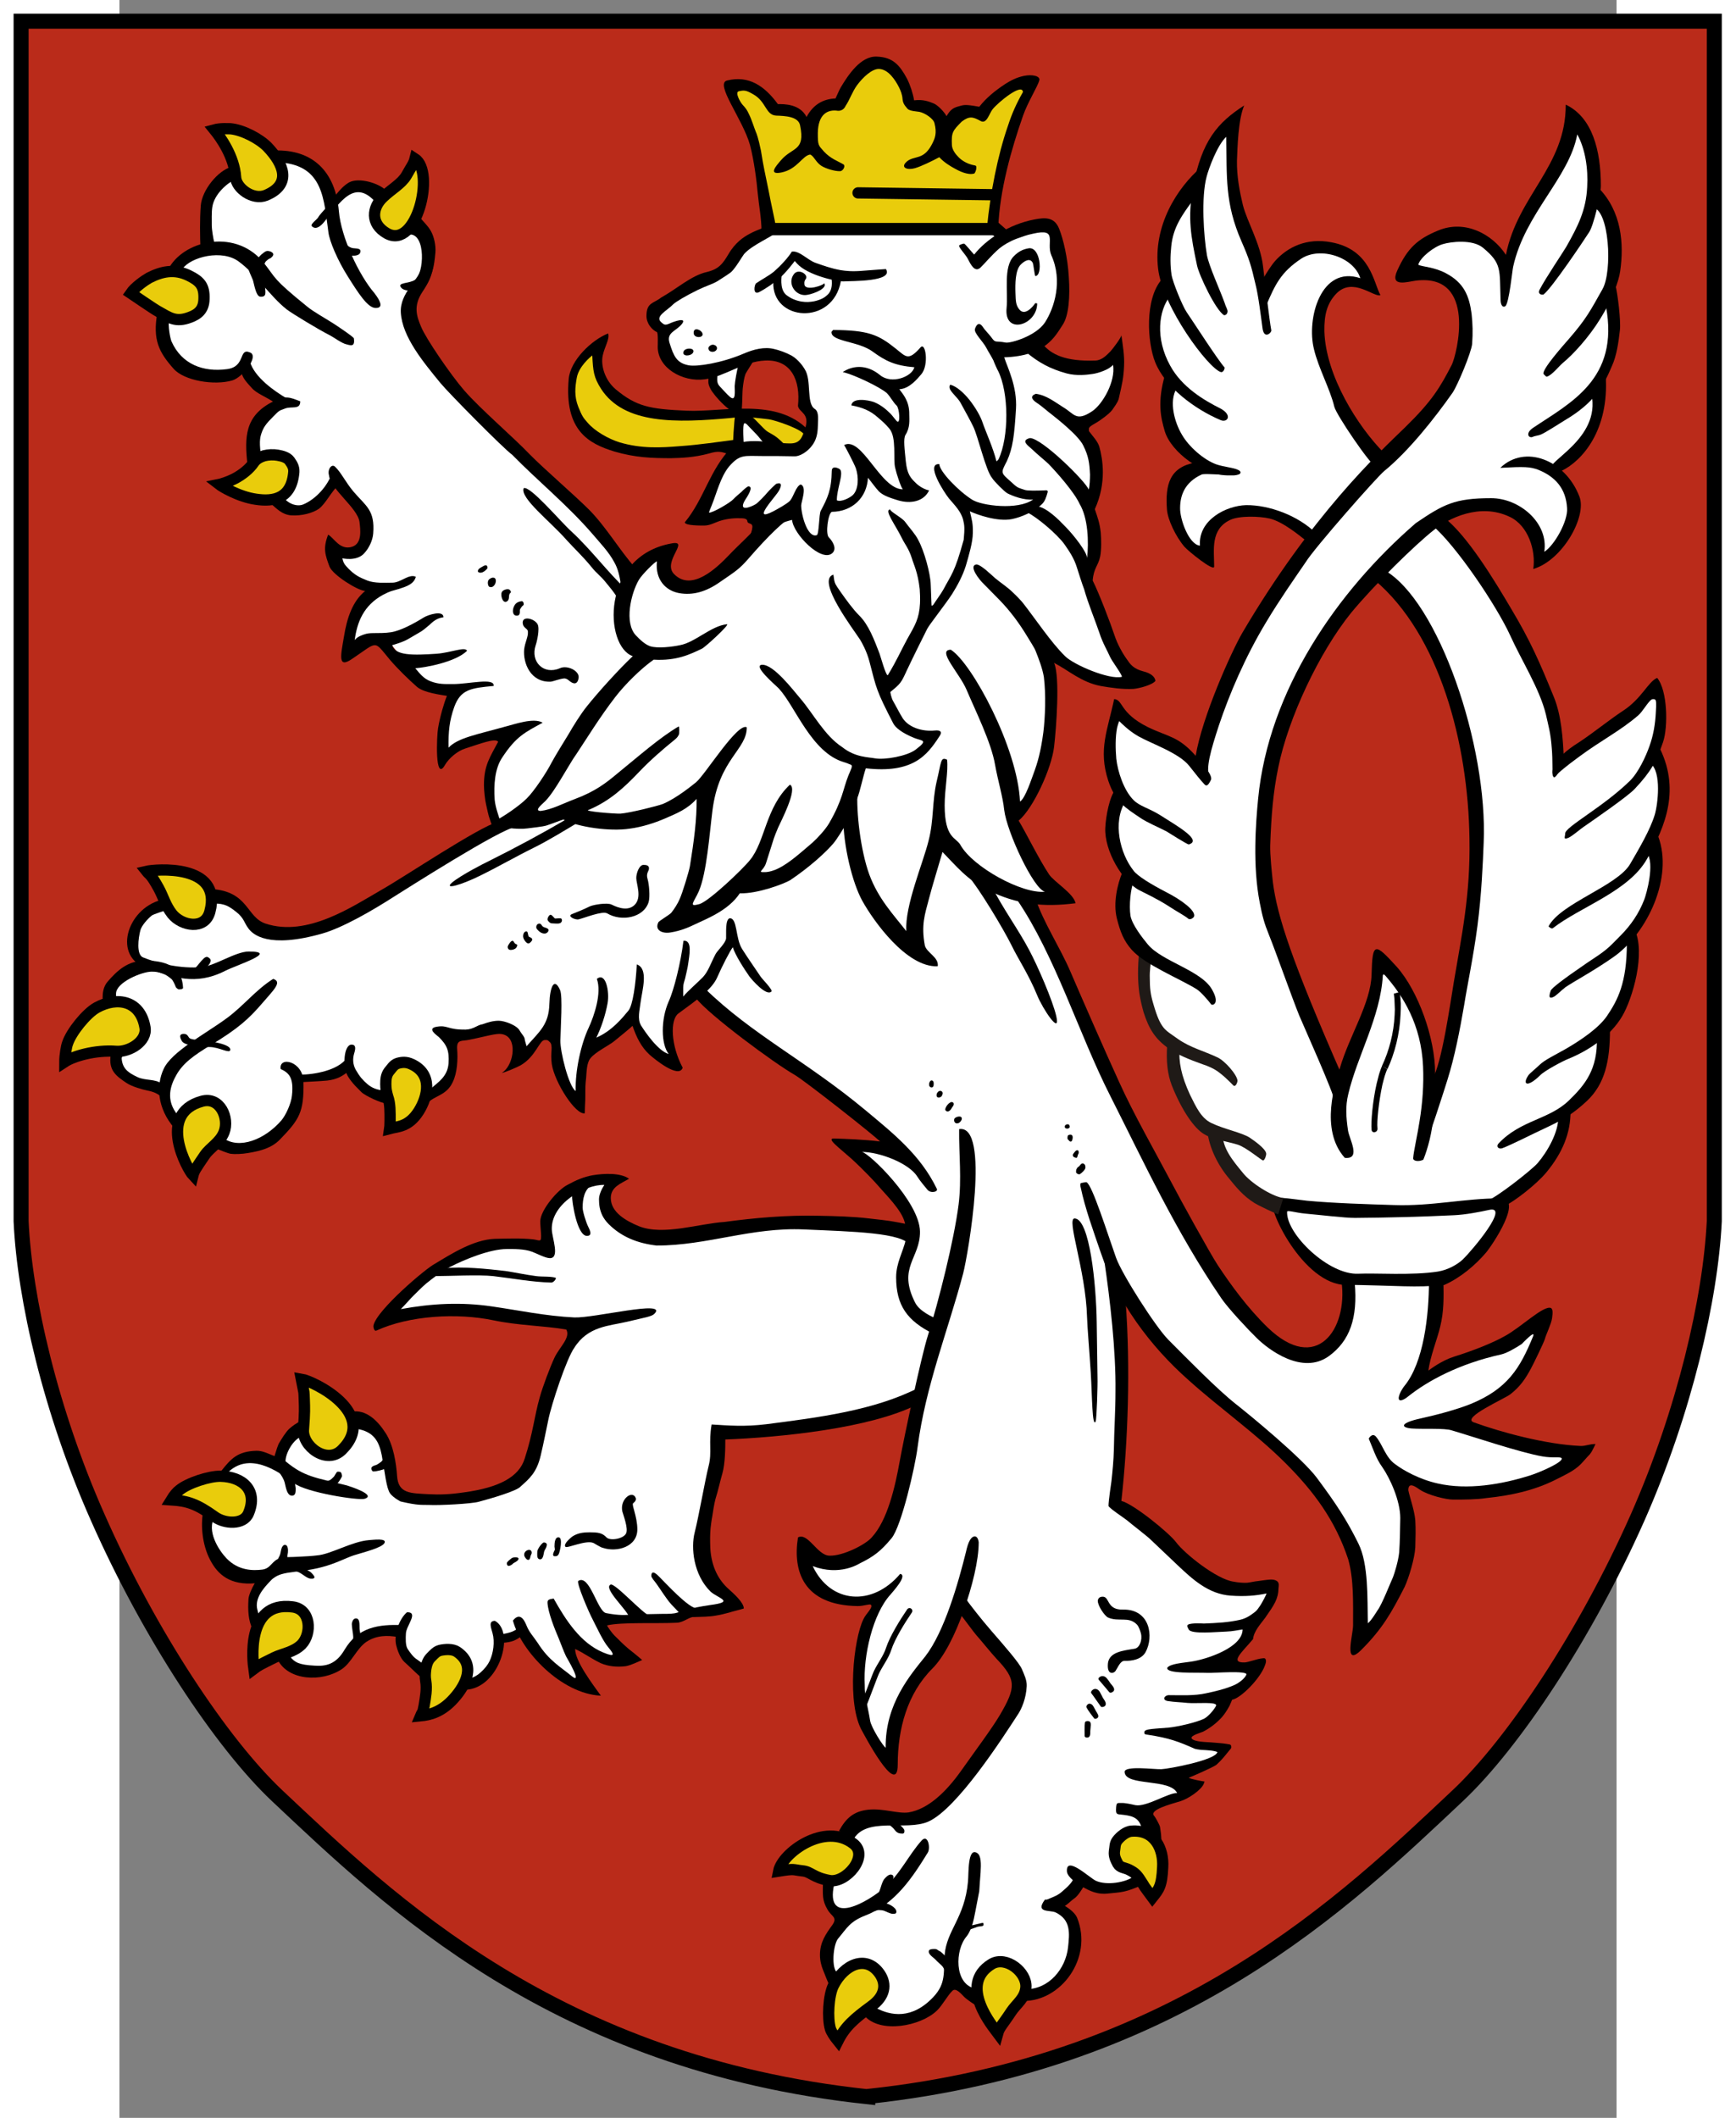 <?xml version="1.0" encoding="UTF-8" standalone="no"?>
<!DOCTYPE svg PUBLIC "-//W3C//DTD SVG 20010904//EN"
"http://www.w3.org/TR/2001/REC-SVG-20010904/DTD/svg10.dtd">
<!-- Created with Sodipodi ("http://www.sodipodi.com/") -->
<svg
   xmlns:dc="http://purl.org/dc/elements/1.1/"
   xmlns:cc="http://web.resource.org/cc/"
   xmlns:rdf="http://www.w3.org/1999/02/22-rdf-syntax-ns#"
   xmlns:svg="http://www.w3.org/2000/svg"
   xmlns="http://www.w3.org/2000/svg"
   xmlns:sodipodi="http://sodipodi.sourceforge.net/DTD/sodipodi-0.dtd"
   xmlns:inkscape="http://www.inkscape.org/namespaces/inkscape"
   xml:space="preserve"
   width="820pt"
   height="1000pt"
   style="shape-rendering:geometricPrecision; text-rendering:geometricPrecision; image-rendering:optimizeQuality; fill-rule:evenodd"
   viewBox="0 0 8268 11692"
   id="svg2"
   sodipodi:version="0.34"
   inkscape:version="0.43"
   sodipodi:docname="D:\Dokumenty\Wikipedie\images\svg\Small_coat_of_arms_of_the_Czech_Republic.svg"
   xmlns:xlink="http://www.w3.org/1999/xlink"><rect x="0" y="0" width="8268" height="11692" fill="#808080" stroke="none"/><sodipodi:namedview
   inkscape:window-height="540"
   inkscape:window-width="767"
   inkscape:pageshadow="2"
   inkscape:pageopacity="0.0"
   borderopacity="1.0"
   bordercolor="#666666"
   pagecolor="#ffffff"
   id="base"
   inkscape:zoom="0.35539137"
   inkscape:cx="372.04742"
   inkscape:cy="526.18048"
   inkscape:window-x="110"
   inkscape:window-y="110"
   inkscape:current-layer="svg2" /><defs
   id="defs4"><style
   type="text/css"
   id="style6">
   
    .str3 {stroke:#000000;stroke-width:21;stroke-linecap:round}
    .str1 {stroke:#000000;stroke-width:42}
    .str2 {stroke:#000000;stroke-width:42;stroke-linecap:round}
    .str0 {stroke:#000000;stroke-width:56}
    .fil4 {fill:none}
    .fil5 {fill:#1F1A17}
    .fil3 {fill:#000000}
    .fil0 {fill:#BA2B1A}
    .fil1 {fill:#E9CC0C}
    .fil2 {fill:#FFFFFF}
   
  </style></defs><g
   id="Layer 2" /><g
   id="Layer 1"
   transform="matrix(1.481,0,0,1.481,-2027.17,-2775.384)"><path
   class="fil0 str0"
   d="M 1002,1953 L 7316,1953 L 7316,6426 C 7302,6714 7205,7135 7030,7531 C 6837,7966 6567,8372 6360,8567 C 5944,8958 5323,9565 4159,9689 L 4159,9690 C 2995,9566 2373,8959 1957,8568 C 1750,8373 1480,7966 1288,7531 C 1112,7135 1015,6714 1002,6426 L 1002,1953 z "
   id="path10"
   style="fill:#ba2b1a;stroke:#000000;stroke-width:56" /><path
   class="fil1"
   d="M 3142,3164 L 3058,3263 L 3061,3405 L 3142,3512 L 3339,3566 L 3474,3561 L 3674,3540 L 3892,3550 L 3937,3488 L 3794,3419 L 3545,3425 L 3339,3408 L 3211,3349 L 3150,3231 L 3142,3164 z "
   id="path12"
   style="fill:#e9cc0c" /><path
   class="fil2"
   d="M 2101,2499 L 2010,2453 L 1757,2539 L 1698,2608 L 1698,2795 L 1590,2845 L 1521,3101 L 1583,3239 L 1731,3288 L 1830,3239 L 1964,3371 L 1872,3467 L 1859,3611 L 1985,3765 L 2085,3770 L 2180,3657 L 2297,3824 L 2266,3923 L 2162,3937 L 2257,4041 L 2365,4073 L 2261,4127 L 2216,4294 L 2361,4249 L 2501,4426 L 2623,4448 L 2564,4607 L 2578,4688 L 2686,4634 L 2831,4593 L 2750,4720 L 2754,4864 L 2777,4964 L 2136,5332 L 1914,5353 L 1787,5232 L 1630,5219 L 1455,5285 L 1412,5373 L 1442,5476 L 1334,5545 L 1359,5854 L 1448,5924 L 1540,5924 L 1543,5991 L 1601,6094 L 1795,6158 L 1932,6120 L 2025,6006 L 2025,5895 L 2231,5861 L 2303,5945 L 2445,5977 L 2571,5930 L 2609,5871 L 2617,5732 L 2801,5703 L 2881,5798 L 2995,5684 L 3014,5892 L 3086,5992 L 3109,5793 L 3284,5671 L 3419,5843 L 3429,5654 L 3537,5575 L 3902,5861 L 4306,6184 L 4086,6136 L 4279,6350 L 4330,6446 L 4318,6482 L 3968,6425 L 3377,6494 L 3211,6428 L 3178,6341 L 3214,6265 L 3039,6307 L 2955,6413 L 2967,6528 L 2744,6512 L 2530,6615 L 2352,6793 L 2584,6754 L 3091,6820 L 2972,7020 L 2892,7361 L 2727,7446 L 2550,7470 L 2397,7442 L 2357,7245 L 2289,7168 L 2020,7217 L 1955,7321 L 1851,7305 L 1778,7337 L 1690,7566 L 1754,7715 L 1907,7767 L 1859,7844 L 1900,7966 L 2014,8085 L 2127,8110 L 2221,8057 L 2282,7970 L 2412,7953 L 2427,8038 L 2552,8140 L 2688,8146 L 2763,8089 L 2782,7983 L 2878,7961 L 2994,8102 L 3111,8165 L 3028,7966 L 3199,8068 L 3264,8051 L 3137,7895 L 3343,7912 L 3667,7858 L 3559,7736 L 3555,7496 L 3598,7302 L 3605,7214 L 3910,7199 L 4340,7091 L 4250,7554 L 4141,7662 L 4007,7702 L 3921,7673 L 3960,7796 L 4091,7843 L 4217,7821 L 4128,8019 L 4128,8253 L 4228,8438 L 4291,8203 L 4433,8012 L 4499,7848 L 4724,8125 L 4698,8251 L 4394,8637 L 4134,8667 L 4016,8828 L 4012,8949 L 4068,9031 L 3996,9143 L 4062,9334 L 4292,9413 L 4420,9341 L 4473,9262 L 4627,9364 L 4844,9281 L 4923,9176 L 4933,9041 L 4864,8976 L 4959,8887 L 5061,8920 L 5206,8867 L 5199,8617 L 5331,8565 L 5331,8476 L 5439,8446 L 5492,8390 L 5383,8377 L 5317,8338 L 5446,8285 L 5505,8187 L 5600,8134 L 5607,8091 L 5467,8085 L 5565,7992 L 5676,7786 L 5487,7796 L 5247,7607 L 5084,7481 L 5116,7081 L 5090,6637 L 5266,6906 L 5731,7309 L 5948,7583 L 6000,7784 L 5995,8007 L 6135,7805 L 6186,7609 L 6135,7361 L 6321,7443 L 6564,7417 L 6791,7330 L 6822,7288 L 6636,7262 L 6315,7164 L 6558,7056 L 6693,6792 L 6558,6875 L 6310,6973 L 6186,7045 L 6269,6844 L 6284,6637 L 6396,6584 L 6511,6439 L 6543,6331 L 6711,6195 L 6770,6001 L 6895,5868 L 6913,5694 L 6989,5583 L 7008,5340 L 7086,5213 L 7094,4978 L 7133,4822 L 7094,4666 L 7123,4504 L 7094,4439 L 6989,4540 L 6746,4721 L 6706,4496 L 6533,4145 L 6357,3887 L 6281,3804 L 6064,4016 L 6287,4294 L 6423,4765 L 6418,5249 L 6310,5878 L 6260,5882 L 6201,5620 L 6061,5443 L 6038,5606 L 5925,5923 L 5672,5344 L 5631,4977 L 5677,4638 L 5826,4294 L 6057,3982 L 6278,3786 L 6462,3750 L 6630,3815 L 6664,3955 L 6722,3928 L 6804,3759 L 6726,3625 L 6853,3503 L 6898,3254 L 6946,3155 L 6931,2932 L 6951,2795 L 6870,2556 L 6844,2376 L 6790,2340 L 6685,2568 L 6569,2781 L 6536,2868 L 6442,2756 L 6265,2763 L 6164,2883 L 6308,2912 L 6381,2991 L 6392,3132 L 6312,3335 L 6055,3610 L 5639,4135 L 5444,4543 L 5397,4735 L 5266,4634 L 5169,4591 L 5096,4522 L 5049,4656 L 5104,4844 L 5064,4963 L 5133,5155 L 5107,5285 L 5190,5430 L 5198,5622 L 5295,5774 L 5346,5991 L 5462,6114 L 5516,6255 L 5693,6371 L 5751,6504 L 5900,6631 L 5954,6649 L 5925,6848 L 5827,6924 L 5683,6895 L 5408,6566 L 4952,5643 L 4738,5209 L 4866,5223 L 4789,5102 L 4705,4962 L 4701,4889 L 4765,4853 L 4825,4700 L 4841,4511 L 4837,4302 L 4958,4379 L 5107,4427 L 5167,4411 L 5079,4298 L 4974,4009 L 5010,3884 L 4978,3732 L 5013,3670 L 5002,3540 L 4951,3468 L 5059,3385 L 5095,3272 L 5095,3194 L 5028,3236 L 4915,3236 L 4822,3204 L 4780,3153 L 4889,3018 L 4884,2879 L 4853,2729 L 4791,2713 L 4666,2760 L 4625,2729 L 3782,2724 L 3695,2796 L 3622,2889 L 3426,2982 L 3348,3048 L 3402,3119 L 3413,3214 L 3535,3268 L 3581,3264 L 3597,3333 L 3668,3398 L 3684,3283 L 3722,3198 L 3855,3209 L 3921,3280 L 3927,3383 L 3957,3443 L 3917,3546 L 3822,3557 L 3709,3431 L 3684,3433 L 3678,3556 L 3573,3689 L 3538,3807 L 3661,3784 L 3807,3817 L 3541,4057 L 3417,4048 L 3392,3933 L 3286,4022 L 3107,3790 L 2622,3328 L 2455,3096 L 2455,2973 L 2527,2845 L 2496,2722 L 2306,2574 L 2237,2574 L 2156,2634 L 2101,2499 z "
   id="path14"
   style="fill:#ffffff" /><path
   class="fil2"
   d="M 5822,3884 L 6071,3591 L 5919,3370 L 5846,3169 L 5846,3008 L 5935,2920 L 6027,2940 L 5983,2839 L 5866,2791 L 5754,2815 L 5645,2944 L 5617,2875 L 5545,2662 L 5525,2469 L 5525,2317 L 5428,2437 L 5388,2582 L 5284,2695 L 5260,2867 L 5284,2952 L 5231,3016 L 5235,3185 L 5296,3293 L 5272,3386 L 5300,3499 L 5380,3599 L 5300,3695 L 5308,3824 L 5352,3900 L 5424,3953 L 5444,3824 L 5569,3776 L 5710,3804 L 5822,3884 z "
   id="path16"
   style="fill:#ffffff" /><path
   class="fil1"
   d="M 3699,2187 L 3641,2202 L 3727,2373 L 3792,2729 L 4629,2731 L 4670,2459 L 4772,2180 L 4704,2187 L 4582,2296 L 4487,2307 L 4450,2330 L 4341,2266 L 4307,2238 L 4238,2114 L 4159,2117 L 4052,2258 L 3980,2282 L 3941,2332 L 3853,2279 L 3809,2280 L 3699,2187 z "
   id="path18"
   style="fill:#e9cc0c" /><path
   class="fil3"
   d="M 5041,6571 C 5063,6719 5085,6911 5083,7060 C 5083,7135 5078,7206 5077,7278 C 5076,7317 5072,7359 5068,7395 C 5067,7405 5057,7466 5057,7488 C 5062,7498 5119,7535 5127,7542 C 5139,7553 5200,7599 5215,7614 L 5313,7707 C 5371,7762 5430,7816 5512,7822 C 5568,7826 5607,7822 5646,7814 C 5648,7814 5628,7852 5622,7860 C 5617,7867 5611,7877 5603,7883 C 5586,7896 5570,7907 5548,7912 C 5504,7922 5462,7924 5413,7926 C 5410,7926 5366,7923 5354,7930 C 5347,7934 5353,7941 5356,7948 C 5365,7967 5461,7957 5496,7956 C 5522,7955 5536,7951 5557,7948 C 5557,8016 5421,8060 5365,8068 C 5331,8073 5287,8076 5276,8091 C 5272,8114 5379,8108 5429,8110 C 5446,8111 5580,8100 5571,8117 C 5564,8132 5544,8147 5527,8155 C 5493,8170 5458,8178 5421,8186 C 5376,8196 5327,8193 5282,8193 C 5266,8193 5255,8211 5278,8215 C 5304,8219 5325,8219 5352,8222 C 5384,8225 5466,8216 5458,8233 C 5450,8248 5430,8272 5413,8281 C 5384,8295 5314,8311 5281,8314 C 5206,8320 5187,8319 5191,8336 C 5192,8340 5201,8340 5206,8341 C 5284,8353 5318,8366 5379,8393 C 5382,8394 5392,8396 5402,8397 C 5423,8398 5449,8399 5463,8405 C 5458,8435 5281,8468 5254,8469 C 5227,8470 5117,8455 5117,8479 C 5119,8534 5286,8502 5313,8558 C 5281,8556 5198,8611 5157,8603 C 5143,8600 5119,8594 5103,8595 C 5088,8595 5086,8593 5085,8620 C 5085,8634 5087,8637 5102,8638 C 5140,8642 5169,8646 5180,8686 L 5253,8740 C 5256,8724 5251,8699 5249,8684 C 5247,8675 5231,8647 5228,8644 C 5205,8621 5287,8600 5326,8588 C 5355,8579 5402,8547 5412,8524 C 5412,8522 5416,8515 5415,8515 C 5407,8514 5364,8506 5356,8501 C 5364,8498 5450,8461 5460,8452 C 5478,8436 5493,8417 5505,8402 C 5513,8392 5518,8390 5513,8379 C 5512,8377 5506,8376 5499,8375 C 5483,8372 5459,8371 5439,8369 C 5430,8368 5374,8368 5367,8354 C 5362,8343 5402,8333 5410,8329 C 5437,8315 5461,8296 5480,8275 C 5491,8262 5498,8251 5507,8235 C 5509,8232 5515,8217 5518,8210 C 5550,8205 5623,8131 5640,8083 C 5643,8075 5645,8069 5644,8063 C 5642,8054 5638,8055 5629,8056 C 5610,8058 5580,8070 5565,8071 C 5506,8073 5557,8031 5596,7984 C 5599,7954 5625,7927 5641,7905 C 5675,7856 5690,7835 5691,7794 C 5692,7783 5694,7773 5684,7767 C 5678,7763 5670,7762 5662,7762 C 5645,7763 5627,7766 5612,7768 C 5606,7768 5585,7773 5574,7774 C 5561,7775 5538,7773 5524,7770 C 5461,7762 5340,7665 5309,7623 C 5283,7588 5150,7480 5105,7469 C 5130,7244 5139,6974 5121,6726 L 5041,6571 z "
   id="path20"
   style="fill:#000000" /><path
   class="fil3"
   d="M 4822,8958 L 4891,8980 C 4897,8980 4921,8956 4929,8951 C 4942,8943 4959,8916 4966,8903 L 4929,8872 C 4921,8894 4900,8911 4883,8926 C 4864,8943 4841,8948 4822,8958 z "
   id="path22"
   style="fill:#000000" /><path
   class="fil3"
   d="M 3232,4116 L 3254,4067 C 3194,4012 3125,3920 3054,3855 C 3014,3819 2899,3682 2876,3694 C 2862,3731 2976,3818 3038,3889 C 3067,3921 3096,3947 3131,3990 C 3145,4008 3163,4021 3180,4042 C 3186,4050 3223,4091 3232,4116 z "
   id="path24"
   style="fill:#000000" /><path
   class="fil3"
   d="M 2540,2860 L 2495,2871 C 2487,2918 2414,2964 2418,3039 C 2423,3130 2503,3225 2565,3301 C 2597,3340 2803,3548 2833,3569 C 2929,3667 3041,3758 3134,3866 C 3162,3899 3193,3931 3213,3968 C 3229,3995 3234,4024 3239,4055 C 3267,4035 3266,4011 3290,3988 C 3234,3925 3184,3839 3121,3775 C 3065,3719 2951,3621 2899,3568 C 2838,3504 2716,3400 2654,3329 C 2603,3270 2511,3135 2494,3093 C 2477,3053 2464,3015 2498,2963 C 2521,2928 2534,2905 2540,2860 z "
   id="path26"
   style="fill:#000000" /><path
   class="fil3"
   d="M 3472,3186 C 3467,3204 3501,3202 3508,3188 C 3517,3169 3475,3169 3472,3186 z "
   id="path28"
   style="fill:#000000" /><path
   class="fil3"
   d="M 3581,3159 C 3575,3159 3565,3165 3565,3172 C 3565,3184 3578,3188 3588,3184 C 3604,3176 3597,3159 3581,3159 z "
   id="path30"
   style="fill:#000000" /><path
   class="fil3"
   d="M 3510,3114 C 3510,3123 3515,3128 3524,3130 C 3533,3132 3548,3128 3542,3115 C 3536,3102 3510,3093 3510,3114 z "
   id="path32"
   style="fill:#000000" /><path
   class="fil3"
   d="M 4518,2782 C 4512,2783 4506,2785 4501,2788 C 4494,2793 4524,2822 4533,2840 C 4544,2862 4559,2890 4579,2872 C 4596,2856 4619,2827 4650,2800 C 4666,2787 4690,2773 4714,2764 C 4734,2757 4751,2750 4776,2745 C 4871,2723 4823,2778 4844,2826 C 4887,2921 4855,3022 4820,3076 C 4786,3127 4692,3154 4674,3151 C 4632,3143 4637,3155 4619,3130 C 4610,3118 4596,3105 4588,3092 C 4575,3074 4565,3082 4559,3100 C 4554,3115 4590,3148 4601,3170 C 4610,3187 4620,3202 4628,3218 C 4628,3220 4644,3256 4645,3256 C 4686,3338 4686,3503 4647,3586 C 4645,3588 4640,3595 4639,3593 C 4627,3544 4597,3478 4587,3448 C 4579,3424 4560,3392 4538,3364 C 4516,3337 4490,3314 4467,3308 C 4464,3311 4463,3318 4466,3325 C 4474,3341 4495,3357 4505,3375 C 4523,3408 4544,3446 4552,3463 C 4570,3498 4599,3628 4623,3656 C 4630,3668 4669,3707 4680,3713 C 4700,3723 4740,3739 4776,3736 C 4719,3777 4584,3759 4549,3737 C 4498,3705 4427,3632 4426,3604 C 4373,3601 4445,3711 4462,3732 C 4483,3757 4507,3780 4515,3812 C 4520,3832 4521,3844 4517,3886 C 4483,4010 4471,4015 4441,4072 C 4432,4088 4412,4115 4404,4128 C 4403,4130 4397,4134 4397,4130 L 4394,4052 C 4393,4013 4370,3927 4347,3886 C 4336,3864 4315,3842 4299,3820 C 4288,3804 4242,3781 4243,3773 C 4219,3775 4261,3828 4287,3881 C 4297,3902 4312,3918 4324,3956 C 4331,3980 4346,4007 4353,4070 C 4354,4081 4355,4107 4354,4124 C 4351,4180 4336,4204 4306,4257 C 4282,4301 4269,4333 4234,4391 C 4227,4394 4207,4321 4203,4310 C 4183,4258 4162,4202 4127,4168 C 4104,4145 4078,4109 4059,4082 C 4052,4071 4040,4057 4036,4044 C 4033,4035 4033,4025 4031,4016 C 3965,4037 4108,4223 4131,4259 C 4137,4269 4156,4302 4166,4342 C 4192,4442 4191,4448 4254,4570 C 4262,4586 4286,4606 4333,4625 C 4363,4637 4387,4631 4337,4669 C 4304,4693 4223,4707 4187,4701 C 4162,4696 4113,4698 4064,4659 C 3998,4616 3956,4534 3908,4478 C 3879,4444 3809,4352 3766,4352 C 3726,4353 3819,4431 3828,4441 C 3889,4507 3949,4679 4070,4715 C 4084,4719 4086,4721 4097,4725 C 4104,4729 4097,4741 4087,4765 C 4066,4818 4066,4855 4015,4943 C 4001,4967 3971,4999 3952,5016 C 3915,5047 3869,5090 3826,5111 C 3813,5118 3791,5125 3776,5125 C 3744,5126 3771,5120 3780,5091 C 3817,4975 3805,5008 3825,4959 C 3834,4938 3900,4814 3869,4799 C 3778,4884 3777,5011 3720,5080 C 3694,5113 3568,5233 3532,5244 C 3489,5256 3510,5239 3529,5197 C 3559,5128 3569,4982 3580,4896 C 3604,4703 3709,4669 3708,4585 C 3673,4567 3553,4762 3519,4790 C 3510,4797 3448,4849 3395,4871 C 3377,4878 3274,4904 3237,4907 C 3219,4908 3088,4898 3121,4892 C 3197,4859 3249,4812 3307,4751 C 3348,4708 3394,4668 3441,4630 C 3449,4623 3451,4620 3455,4612 C 3457,4607 3457,4582 3454,4582 C 3384,4623 3306,4692 3226,4757 C 3184,4792 3144,4824 3066,4853 C 3021,4870 2981,4892 2939,4897 C 2912,4896 2950,4868 2957,4860 C 2977,4839 2996,4809 3015,4778 C 3025,4762 3034,4746 3044,4730 C 3053,4715 3062,4700 3072,4686 C 3110,4629 3160,4547 3218,4472 C 3255,4424 3315,4365 3361,4333 C 3447,4338 3497,4313 3541,4292 C 3555,4285 3648,4199 3634,4201 C 3575,4207 3515,4269 3459,4279 C 3431,4285 3376,4292 3348,4283 C 3330,4277 3311,4260 3295,4243 C 3250,4196 3276,4086 3306,4035 C 3318,4015 3368,3965 3373,3967 C 3366,4035 3406,4076 3456,4085 C 3507,4094 3557,4080 3609,4043 C 3664,4005 3679,3997 3713,3958 C 3791,3868 3850,3812 3882,3797 L 3754,3828 C 3724,3865 3675,3908 3642,3943 C 3596,3991 3503,4081 3437,4014 C 3391,3967 3500,3885 3426,3900 C 3164,3948 3176,4283 3283,4320 C 3231,4369 3154,4454 3111,4508 C 3088,4537 3063,4577 3044,4610 C 3028,4636 2994,4691 2980,4717 C 2963,4751 2915,4824 2887,4851 C 2862,4876 2799,4921 2759,4939 C 2776,4960 2856,4967 2890,4962 C 2903,4960 2947,4956 2962,4951 C 2981,4945 3008,4934 3024,4929 C 3081,4958 3199,4974 3271,4963 C 3318,4957 3366,4941 3401,4926 C 3447,4906 3486,4891 3521,4852 C 3522,4929 3511,5010 3496,5103 C 3492,5125 3468,5203 3458,5225 C 3451,5242 3438,5262 3427,5276 C 3421,5284 3378,5308 3378,5313 C 3364,5342 3394,5355 3423,5350 C 3462,5344 3491,5331 3514,5320 C 3558,5299 3640,5268 3682,5204 C 3749,5206 3846,5169 3870,5155 C 3943,5106 4003,5051 4031,5018 C 4044,5003 4071,4959 4079,4944 C 4100,4908 4107,4882 4120,4850 C 4131,4822 4142,4767 4152,4738 C 4239,4748 4296,4736 4337,4713 C 4378,4690 4403,4655 4427,4618 C 4438,4602 4430,4595 4410,4597 C 4361,4602 4312,4585 4290,4552 C 4279,4535 4264,4505 4253,4486 C 4248,4477 4242,4453 4244,4453 C 4281,4423 4284,4419 4304,4375 C 4329,4322 4355,4270 4381,4218 C 4387,4205 4453,4121 4474,4088 C 4492,4059 4512,4024 4525,3983 C 4536,3945 4551,3895 4551,3861 C 4552,3823 4547,3812 4540,3780 C 4566,3792 4643,3820 4697,3809 C 4731,3802 4780,3782 4810,3752 C 4820,3742 4825,3727 4830,3709 C 4832,3702 4826,3701 4819,3702 C 4788,3703 4754,3704 4744,3700 C 4724,3693 4719,3694 4700,3676 C 4655,3635 4653,3641 4678,3593 C 4700,3545 4706,3497 4712,3398 C 4717,3315 4680,3243 4668,3206 C 4822,3201 4857,3129 4886,3085 C 4909,3051 4914,2979 4909,2907 C 4905,2835 4888,2764 4873,2727 C 4855,2681 4818,2685 4781,2692 C 4686,2710 4601,2766 4556,2823 C 4548,2815 4522,2782 4518,2782 z "
   id="path34"
   style="fill:#000000" /><path
   class="fil3"
   d="M 3896,2857 L 3887,2847 C 3887,2847 3855,2890 3831,2910 C 3813,2927 3777,2951 3756,2962 C 3729,2977 3736,2935 3743,2930 C 3765,2915 3789,2903 3810,2886 C 3833,2866 3863,2834 3876,2812 C 3904,2807 3935,2844 3965,2854 C 3994,2864 4020,2874 4058,2881 C 4077,2884 4102,2887 4145,2883 C 4188,2880 4207,2878 4227,2877 C 4257,2925 4098,2921 4069,2923 C 4044,2924 3935,2900 3896,2857 z "
   id="path36"
   style="fill:#000000" /><path
   class="fil3"
   d="M 4024,2910 L 4059,2922 C 4029,3090 3800,3072 3807,2924 L 3839,2893 C 3837,2908 3836,2924 3838,2938 C 3840,2953 3846,2966 3856,2974 C 3873,2987 3890,2994 3911,2998 C 3931,3001 3943,3000 3960,2997 C 3985,2991 3999,2984 4013,2969 C 4023,2957 4028,2940 4024,2910 z "
   id="path38"
   style="fill:#000000" /><path
   class="fil3"
   d="M 4024,3111 L 4030,3104 C 4161,3105 4198,3121 4263,3173 C 4302,3204 4310,3221 4356,3169 C 4375,3147 4388,3235 4359,3269 C 4344,3286 4315,3323 4277,3325 C 4289,3342 4315,3368 4314,3419 C 4314,3438 4318,3467 4300,3495 C 4291,3509 4297,3551 4301,3593 C 4306,3641 4318,3655 4339,3675 C 4353,3689 4375,3700 4388,3702 C 4368,3744 4319,3753 4272,3739 C 4250,3732 4218,3723 4201,3706 C 4187,3691 4174,3672 4160,3655 C 4156,3728 4103,3781 4025,3782 C 4011,3789 4001,3864 4014,3877 C 4025,3888 4047,3918 4027,3936 C 3986,3972 3881,3864 3877,3812 C 3844,3820 3817,3832 3791,3846 C 3765,3859 3741,3874 3713,3889 C 3723,3866 3728,3851 3729,3839 C 3730,3823 3715,3828 3711,3820 C 3709,3818 3714,3807 3691,3806 C 3667,3805 3639,3806 3607,3816 C 3587,3823 3570,3833 3550,3833 C 3539,3833 3477,3834 3477,3821 C 3550,3733 3569,3625 3652,3541 C 3694,3500 3805,3527 3870,3527 C 3906,3527 3914,3506 3924,3476 C 3947,3414 3903,3413 3899,3387 C 3909,3292 3874,3213 3776,3218 C 3696,3221 3623,3279 3551,3288 C 3469,3299 3376,3246 3376,3167 C 3376,3162 3378,3115 3373,3112 C 3355,3104 3334,3080 3334,3052 C 3334,3001 3360,3006 3389,2983 C 3447,2951 3501,2901 3559,2888 C 3604,2877 3618,2858 3640,2821 C 3665,2778 3697,2757 3718,2746 C 3736,2736 3753,2730 3770,2723 C 3820,2693 3828,2728 3819,2739 C 3803,2757 3729,2786 3698,2821 C 3691,2830 3667,2872 3650,2888 C 3644,2893 3623,2907 3599,2922 C 3581,2933 3558,2939 3525,2955 C 3482,2976 3443,2999 3433,3009 C 3411,3032 3363,3054 3390,3076 C 3400,3085 3404,3087 3420,3080 C 3437,3072 3487,3055 3466,3082 C 3444,3109 3408,3113 3420,3152 C 3435,3200 3446,3228 3493,3236 C 3523,3241 3613,3228 3697,3192 C 3734,3176 3774,3166 3810,3175 C 3828,3179 3854,3188 3876,3200 C 3901,3215 3919,3241 3924,3250 C 3951,3291 3929,3376 3961,3398 C 3966,3401 3975,3408 3974,3438 C 3973,3459 3974,3484 3967,3505 C 3955,3545 3913,3575 3887,3575 C 3847,3574 3807,3574 3767,3574 C 3699,3574 3683,3566 3642,3613 C 3610,3652 3596,3712 3578,3756 C 3577,3760 3565,3785 3568,3785 C 3583,3785 3646,3748 3658,3735 C 3663,3729 3685,3710 3689,3707 C 3692,3703 3710,3687 3714,3687 C 3737,3687 3706,3731 3703,3736 C 3672,3786 3726,3763 3742,3753 C 3750,3748 3776,3721 3784,3711 C 3788,3706 3819,3674 3820,3677 C 3845,3669 3833,3695 3828,3703 C 3819,3722 3720,3825 3807,3780 C 3822,3772 3857,3753 3869,3741 C 3883,3725 3891,3687 3909,3680 C 3934,3688 3911,3745 3911,3758 C 3911,3792 3934,3880 3969,3869 C 3978,3866 3977,3790 3984,3778 C 4009,3731 4024,3701 4025,3629 C 4026,3607 4052,3620 4056,3624 C 4070,3640 4043,3699 4044,3739 C 4060,3747 4094,3729 4104,3719 C 4125,3698 4126,3653 4115,3620 C 4110,3605 4074,3536 4071,3533 C 4138,3499 4206,3698 4290,3698 C 4283,3691 4266,3639 4262,3620 C 4257,3603 4259,3574 4258,3545 C 4257,3517 4254,3489 4240,3472 C 4223,3452 4214,3445 4198,3431 C 4168,3404 4139,3393 4098,3385 C 4102,3355 4161,3365 4183,3373 C 4209,3384 4227,3399 4245,3417 C 4250,3422 4267,3445 4269,3445 C 4282,3454 4277,3396 4267,3386 C 4254,3374 4244,3353 4230,3339 C 4202,3315 4109,3272 4074,3263 L 4066,3261 C 4100,3238 4153,3229 4206,3273 C 4248,3307 4324,3279 4333,3243 C 4261,3237 4226,3220 4178,3185 C 4125,3145 4021,3148 4024,3111 z "
   id="path40"
   style="fill:#000000" /><path
   class="fil3"
   d="M 4791,3005 L 4784,3004 C 4773,3020 4744,3053 4724,3027 C 4712,3012 4711,2999 4710,2965 C 4709,2934 4709,2880 4730,2860 C 4743,2847 4765,2833 4775,2855 C 4777,2860 4782,2903 4784,2903 C 4813,2903 4804,2789 4757,2800 C 4736,2804 4721,2812 4704,2829 C 4664,2869 4683,2963 4677,3021 C 4666,3125 4791,3087 4791,3005 z "
   id="path42"
   style="fill:#000000" /><path
   class="fil1 str1"
   d="M 2471,2466 C 2466,2486 2456,2497 2439,2528 C 2421,2559 2382,2580 2352,2609 C 2311,2647 2303,2708 2366,2744 C 2477,2806 2546,2515 2471,2466 z "
   id="path44"
   style="fill:#e9cc0c;stroke:#000000;stroke-width:42" /><path
   class="fil1 str1"
   d="M 1723,2358 C 1745,2385 1797,2457 1802,2535 C 1804,2575 1866,2622 1915,2602 C 2013,2561 1981,2485 1921,2422 C 1891,2391 1828,2358 1783,2354 C 1772,2354 1745,2352 1723,2358 z "
   id="path46"
   style="fill:#e9cc0c;stroke:#000000;stroke-width:42" /><path
   class="fil1 str1"
   d="M 1411,2967 C 1426,2945 1463,2919 1479,2910 C 1524,2887 1573,2874 1629,2902 C 1669,2922 1686,2940 1684,2989 C 1683,3029 1661,3046 1631,3057 C 1578,3077 1555,3058 1512,3034 C 1500,3028 1414,2969 1411,2967 z "
   id="path48"
   style="fill:#e9cc0c;stroke:#000000;stroke-width:42" /><path
   class="fil1 str1"
   d="M 1741,3680 C 1750,3687 1813,3726 1878,3735 C 1944,3745 2011,3733 2019,3633 C 2020,3615 2012,3604 2003,3591 C 1994,3579 1976,3574 1959,3571 C 1942,3568 1924,3569 1908,3573 C 1892,3578 1878,3586 1870,3598 C 1854,3622 1826,3644 1799,3658 C 1772,3672 1746,3679 1741,3680 z "
   id="path50"
   style="fill:#e9cc0c;stroke:#000000;stroke-width:42" /><path
   class="fil3"
   d="M 3999,2936 L 3997,2929 C 3999,2936 3926,2962 3923,2934 C 3922,2923 3924,2920 3928,2914 C 3940,2898 3900,2872 3883,2897 C 3860,2929 3886,2974 3925,2974 C 3944,2974 3999,2955 3999,2936 z "
   id="path52"
   style="fill:#000000" /><path
   class="fil3"
   d="M 3677,3234 L 3732,3221 C 3732,3222 3705,3263 3703,3269 C 3698,3282 3695,3304 3693,3322 C 3691,3341 3692,3415 3685,3417 C 3654,3425 3585,3348 3573,3324 C 3561,3301 3566,3297 3565,3275 L 3599,3263 C 3599,3284 3593,3300 3608,3315 C 3618,3325 3633,3343 3646,3354 C 3668,3372 3663,3333 3663,3313 C 3664,3295 3671,3256 3677,3234 z "
   id="path54"
   style="fill:#000000" /><path
   class="fil3"
   d="M 3697,3539 L 3656,3562 C 3656,3527 3660,3445 3666,3413 C 3685,3400 3721,3418 3744,3443 C 3791,3492 3778,3477 3811,3498 C 3828,3509 3843,3525 3850,3532 C 3827,3536 3802,3531 3778,3531 C 3764,3519 3754,3503 3744,3493 L 3716,3464 C 3713,3461 3705,3450 3699,3452 C 3691,3456 3697,3528 3697,3539 z "
   id="path56"
   style="fill:#000000" /><path
   class="fil3"
   d="M 3924,3499 L 3937,3477 C 3820,3355 3621,3411 3484,3405 C 3345,3399 3296,3389 3219,3325 C 3178,3290 3163,3235 3171,3199 C 3178,3166 3198,3137 3191,3117 C 3130,3141 3050,3217 3044,3287 C 3027,3480 3120,3528 3214,3557 C 3292,3580 3355,3582 3426,3582 C 3462,3581 3511,3580 3569,3564 C 3602,3554 3615,3558 3643,3568 L 3674,3540 L 3674,3512 C 3603,3521 3533,3532 3460,3537 C 3388,3543 3315,3547 3234,3523 C 3192,3510 3141,3481 3114,3449 C 3099,3432 3094,3426 3080,3391 C 3064,3351 3068,3317 3074,3283 C 3081,3241 3124,3205 3132,3199 C 3135,3258 3137,3280 3165,3324 C 3251,3456 3444,3451 3650,3432 C 3701,3425 3746,3432 3790,3437 C 3810,3439 3924,3476 3924,3499 z "
   id="path58"
   style="fill:#000000" /><path
   class="fil3"
   d="M 3790,2705 L 4640,2705 L 4640,2751 L 3790,2751 L 3790,2705 z "
   id="path60"
   style="fill:#000000" /><path
   class="fil3"
   d="M 4643,2701 C 4635,2694 4621,2722 4611,2733 C 4606,2739 4649,2769 4654,2765 C 4664,2756 4695,2745 4683,2736 C 4670,2724 4656,2713 4643,2701 z "
   id="path62"
   style="fill:#000000" /><path
   class="fil3"
   d="M 4121,4823 L 4068,4924 C 4068,5024 4101,5165 4140,5234 C 4179,5304 4303,5481 4420,5476 C 4426,5443 4378,5425 4372,5398 C 4358,5322 4372,5283 4387,5226 C 4398,5182 4426,5092 4438,5050 C 4488,5101 4530,5154 4605,5191 C 4716,5247 4816,5256 4934,5241 C 4928,5205 4853,5161 4835,5133 C 4796,5074 4753,4985 4722,4933 C 4777,4887 4845,4737 4854,4658 C 4862,4591 4877,4396 4854,4345 C 4907,4372 4955,4417 5027,4431 C 5067,4438 5109,4444 5150,4442 C 5173,4440 5221,4427 5232,4412 C 5230,4395 5212,4383 5188,4377 C 5149,4367 5138,4350 5125,4331 C 5111,4312 5090,4275 5080,4244 C 5064,4196 5022,4086 4998,4038 C 5002,3990 5019,3983 5026,3948 C 5031,3923 5030,3882 5028,3859 C 5024,3823 5017,3805 5006,3772 C 5051,3673 5035,3584 5023,3540 C 5017,3519 4998,3500 4984,3481 C 4985,3469 4977,3469 5011,3450 C 5025,3442 5060,3417 5071,3402 C 5079,3390 5091,3375 5095,3361 C 5108,3304 5113,3284 5115,3238 C 5117,3199 5110,3160 5105,3123 C 5106,3131 5073,3174 5065,3183 C 5050,3198 5033,3217 5008,3218 C 4896,3222 4843,3195 4812,3157 L 4748,3185 C 4795,3225 4839,3249 4901,3266 C 4938,3276 4978,3271 4998,3268 C 5019,3265 5059,3252 5074,3234 C 5084,3297 5034,3382 4996,3407 C 4936,3447 4930,3417 4888,3392 C 4856,3372 4825,3347 4786,3342 C 4764,3350 4770,3363 4790,3376 C 4810,3389 4835,3412 4844,3418 C 4864,3434 4945,3497 4963,3535 C 4983,3575 4986,3601 4988,3643 C 4988,3657 4987,3688 4983,3699 C 4975,3672 4809,3507 4764,3507 C 4728,3516 4757,3535 4770,3547 C 4795,3571 4823,3593 4834,3604 C 4863,3634 4929,3708 4949,3752 C 4981,3805 4984,3895 4977,3956 C 4980,3936 4928,3869 4896,3837 C 4871,3811 4828,3767 4791,3761 L 4754,3784 C 4792,3803 4865,3865 4892,3902 C 4911,3929 4929,3956 4939,3989 C 4943,4001 4959,4053 4966,4070 C 4981,4124 5006,4183 5023,4233 C 5035,4271 5056,4306 5062,4321 C 5069,4338 5107,4387 5107,4397 C 5060,4409 4927,4352 4895,4320 C 4843,4269 4785,4182 4739,4123 C 4732,4114 4714,4095 4703,4085 C 4680,4062 4658,4049 4634,4029 C 4620,4017 4581,3978 4564,3978 C 4533,3984 4579,4038 4586,4045 L 4650,4110 C 4690,4151 4724,4197 4753,4245 C 4763,4262 4781,4289 4785,4300 C 4797,4330 4811,4367 4816,4398 C 4824,4463 4821,4547 4814,4604 C 4804,4678 4793,4716 4777,4759 C 4771,4774 4747,4850 4727,4862 C 4718,4662 4548,4346 4469,4296 C 4415,4296 4502,4384 4528,4446 C 4561,4524 4620,4642 4634,4725 C 4644,4782 4663,4844 4668,4893 C 4678,4976 4778,5189 4820,5198 C 4735,5207 4551,5106 4505,5024 C 4489,4995 4446,5001 4446,4876 C 4446,4814 4460,4750 4455,4706 C 4430,4694 4434,4714 4416,4788 C 4399,4862 4406,4931 4386,5008 C 4366,5090 4297,5250 4303,5345 C 4253,5281 4199,5225 4165,5134 C 4132,5043 4116,4901 4121,4823 z "
   id="path64"
   style="fill:#000000" /><path
   class="fil3"
   d="M 1972,2480 L 1946,2435 C 2088,2430 2174,2512 2187,2661 C 2195,2758 2262,2900 2319,2966 C 2322,2970 2334,2985 2339,2998 C 2345,3011 2344,3023 2323,3022 C 2294,3021 2259,2966 2220,2904 C 2182,2844 2152,2773 2148,2740 C 2131,2619 2130,2493 1972,2480 z "
   id="path66"
   style="fill:#000000" /><path
   class="fil3"
   d="M 2451,2748 C 2464,2726 2473,2702 2486,2680 C 2499,2698 2521,2717 2531,2737 C 2542,2757 2549,2789 2547,2815 C 2542,2870 2537,2899 2505,2938 C 2489,2958 2436,2965 2420,2947 C 2401,2926 2450,2932 2471,2917 C 2505,2894 2512,2746 2451,2748 z "
   id="path68"
   style="fill:#000000" /><path
   class="fil3"
   d="M 2324,2628 L 2362,2583 C 2336,2557 2262,2534 2225,2554 C 2189,2575 2165,2617 2139,2649 C 2132,2657 2114,2676 2110,2684 C 2107,2691 2079,2710 2086,2717 C 2105,2737 2130,2704 2134,2699 C 2192,2627 2246,2539 2324,2628 z "
   id="path70"
   style="fill:#000000" /><path
   class="fil3"
   d="M 2200,2772 L 2188,2815 C 2198,2825 2258,2836 2266,2817 C 2274,2798 2251,2801 2239,2799 C 2223,2796 2212,2783 2200,2772 z "
   id="path72"
   style="fill:#000000" /><path
   class="fil3"
   d="M 1723,2779 L 1671,2805 C 1669,2751 1668,2694 1672,2640 C 1677,2582 1736,2510 1786,2496 L 1801,2542 C 1768,2558 1722,2599 1715,2646 C 1712,2665 1713,2696 1713,2716 C 1713,2726 1718,2764 1723,2779 z "
   id="path74"
   style="fill:#000000" /><path
   class="fil3"
   d="M 1603,2877 L 1555,2870 C 1618,2765 1808,2728 1908,2855 C 1954,2913 1938,2911 2069,3017 C 2092,3036 2134,3059 2170,3082 C 2206,3106 2238,3128 2243,3135 C 2247,3165 2235,3163 2217,3158 C 2197,3154 2170,3132 2148,3121 C 2114,3104 2011,3042 1992,3027 C 1930,2978 1881,2899 1815,2850 C 1753,2802 1635,2831 1603,2877 z "
   id="path76"
   style="fill:#000000" /><path
   class="fil3"
   d="M 1899,2902 C 1842,2861 1832,2839 1866,2917 C 1870,2927 1877,2979 1894,2980 C 1920,2982 1912,2961 1912,2943 C 1912,2940 1909,2925 1908,2923 C 1907,2921 1899,2905 1899,2902 z "
   id="path78"
   style="fill:#000000" /><path
   class="fil3"
   d="M 1907,2863 L 1879,2843 C 1887,2835 1895,2824 1904,2818 C 1911,2812 1917,2808 1926,2810 C 1933,2811 1940,2815 1942,2820 C 1945,2827 1933,2836 1931,2837 C 1926,2838 1918,2845 1915,2848 C 1911,2852 1910,2859 1907,2863 z "
   id="path80"
   style="fill:#000000" /><path
   class="fil3"
   d="M 1554,3065 L 1510,3040 C 1492,3141 1516,3187 1571,3249 C 1610,3293 1722,3312 1790,3292 C 1829,3280 1890,3202 1856,3188 C 1812,3169 1841,3241 1770,3250 C 1681,3262 1601,3232 1563,3147 C 1558,3136 1549,3087 1554,3065 z "
   id="path82"
   style="fill:#000000" /><path
   class="fil3"
   d="M 1896,3567 L 1846,3605 C 1835,3503 1836,3424 1941,3371 C 1989,3346 2006,3356 2043,3370 C 2043,3403 2011,3387 1986,3397 C 1963,3405 1964,3405 1943,3426 C 1916,3453 1906,3466 1898,3490 C 1896,3498 1888,3513 1896,3567 z "
   id="path84"
   style="fill:#000000" /><path
   class="fil3"
   d="M 1994,3360 L 1952,3378 C 1911,3350 1881,3342 1861,3319 C 1844,3300 1826,3282 1823,3258 L 1855,3221 C 1872,3281 1948,3333 1994,3360 z "
   id="path86"
   style="fill:#000000" /><path
   class="fil3"
   d="M 2159,3643 L 2188,3680 C 2159,3705 2138,3752 2112,3771 C 2090,3786 2049,3798 2008,3795 C 1975,3792 1955,3770 1934,3752 L 1979,3727 C 1999,3753 2032,3764 2055,3754 C 2104,3733 2145,3683 2159,3643 z "
   id="path88"
   style="fill:#000000" /><path
   class="fil3"
   d="M 2223,3994 C 2211,3981 2204,3975 2200,3955 C 2199,3955 2253,3968 2281,3937 C 2299,3918 2313,3889 2315,3863 C 2322,3775 2288,3761 2241,3706 C 2211,3670 2196,3636 2173,3614 C 2160,3601 2144,3624 2150,3645 C 2156,3699 2257,3767 2264,3820 C 2267,3847 2275,3899 2237,3912 C 2191,3927 2169,3879 2147,3867 C 2127,3918 2136,3943 2152,3986 C 2164,4017 2256,4075 2285,4077 C 2238,4115 2217,4178 2206,4247 C 2194,4317 2182,4367 2235,4331 C 2335,4264 2315,4259 2377,4333 C 2406,4367 2446,4406 2479,4435 C 2506,4457 2568,4464 2590,4468 C 2579,4494 2564,4546 2557,4588 C 2552,4614 2544,4794 2583,4725 C 2597,4701 2629,4673 2659,4664 C 2713,4647 2770,4624 2781,4639 C 2751,4696 2728,4726 2728,4801 C 2728,4820 2732,4857 2736,4873 C 2741,4897 2745,4912 2746,4916 C 2748,4923 2757,4949 2757,4949 L 2790,4940 C 2783,4914 2771,4886 2768,4855 C 2764,4798 2769,4738 2796,4698 C 2848,4619 2881,4604 2947,4568 C 2913,4548 2842,4574 2806,4583 C 2703,4612 2631,4624 2596,4661 C 2595,4602 2599,4561 2617,4510 C 2641,4444 2678,4439 2764,4431 C 2769,4399 2672,4424 2613,4424 C 2579,4424 2560,4425 2530,4414 C 2516,4409 2505,4401 2497,4393 C 2491,4388 2476,4370 2472,4365 C 2512,4362 2622,4342 2665,4300 C 2658,4283 2606,4307 2551,4311 C 2462,4317 2396,4318 2386,4279 C 2406,4273 2426,4267 2444,4257 C 2453,4252 2470,4242 2480,4236 C 2494,4227 2490,4233 2523,4205 C 2538,4191 2552,4178 2577,4175 C 2577,4147 2519,4166 2503,4176 C 2471,4196 2417,4226 2380,4231 C 2360,4234 2337,4234 2316,4234 C 2303,4234 2292,4235 2281,4239 C 2273,4242 2256,4247 2246,4260 C 2255,4193 2279,4131 2352,4091 C 2384,4075 2379,4079 2412,4069 C 2440,4060 2467,4051 2474,4024 C 2448,4012 2418,4046 2387,4046 C 2358,4046 2321,4049 2293,4038 C 2263,4026 2247,4018 2223,3994 z "
   id="path90"
   style="fill:#000000" /><path
   class="fil3"
   d="M 2873,4200 C 2876,4216 2892,4217 2892,4229 C 2893,4249 2882,4265 2878,4294 C 2873,4346 2902,4419 2978,4415 C 2986,4414 3009,4405 3026,4403 C 3037,4402 3046,4412 3049,4414 C 3062,4424 3077,4427 3081,4401 C 3085,4375 3039,4352 3011,4365 C 2951,4391 2900,4341 2921,4279 C 2925,4268 2937,4218 2928,4201 C 2916,4179 2867,4167 2873,4200 z "
   id="path92"
   style="fill:#000000" /><path
   class="fil3"
   d="M 2728,3983 C 2722,3986 2710,3993 2708,3996 C 2705,4000 2703,4006 2710,4008 C 2719,4011 2729,4005 2735,3999 C 2738,3996 2742,3993 2741,3989 C 2740,3980 2735,3980 2728,3983 z "
   id="path94"
   style="fill:#000000" /><path
   class="fil3"
   d="M 2747,4034 C 2742,4039 2742,4046 2743,4052 C 2744,4056 2745,4061 2750,4062 C 2762,4066 2771,4052 2772,4043 C 2775,4025 2759,4023 2747,4034 z "
   id="path96"
   style="fill:#000000" /><path
   class="fil3"
   d="M 2827,4084 C 2831,4081 2826,4074 2823,4072 C 2817,4068 2802,4072 2797,4078 C 2792,4083 2792,4092 2794,4100 C 2796,4109 2803,4124 2815,4115 C 2826,4107 2817,4091 2827,4084 z "
   id="path98"
   style="fill:#000000" /><path
   class="fil3"
   d="M 2875,4130 C 2870,4133 2864,4142 2862,4147 C 2861,4152 2866,4170 2849,4169 C 2832,4168 2832,4140 2847,4124 C 2852,4119 2860,4116 2869,4115 C 2876,4115 2878,4128 2875,4130 z "
   id="path100"
   style="fill:#000000" /><path
   class="fil3"
   d="M 3819,2731 L 3763,2736 C 3763,2688 3753,2638 3749,2595 C 3745,2549 3735,2471 3720,2414 C 3692,2316 3587,2185 3635,2174 C 3716,2154 3775,2195 3824,2262 C 3847,2262 3906,2261 3931,2310 C 3957,2262 3994,2243 4039,2241 C 4047,2224 4054,2207 4059,2199 C 4086,2154 4133,2082 4193,2085 C 4254,2087 4279,2118 4306,2168 C 4318,2192 4328,2223 4332,2248 C 4366,2244 4387,2252 4406,2260 C 4420,2266 4444,2290 4453,2307 C 4465,2287 4474,2277 4496,2271 C 4518,2265 4520,2262 4575,2272 C 4602,2238 4634,2212 4672,2187 C 4694,2173 4714,2163 4741,2157 C 4774,2150 4803,2158 4799,2173 C 4793,2197 4756,2254 4738,2306 C 4695,2429 4651,2583 4646,2722 L 4604,2721 C 4616,2596 4643,2455 4682,2343 C 4697,2297 4713,2261 4738,2217 C 4735,2182 4646,2255 4625,2281 C 4612,2297 4603,2338 4580,2325 C 4551,2309 4538,2306 4510,2327 C 4475,2362 4471,2368 4473,2415 C 4474,2434 4489,2451 4496,2458 C 4503,2466 4524,2485 4560,2491 C 4570,2493 4560,2520 4556,2521 C 4531,2528 4497,2510 4483,2502 C 4470,2495 4444,2480 4426,2460 C 4398,2475 4359,2494 4335,2501 C 4306,2509 4284,2499 4300,2481 C 4315,2464 4334,2464 4353,2457 C 4372,2450 4387,2436 4402,2405 C 4409,2390 4418,2371 4408,2333 C 4404,2316 4372,2295 4352,2291 C 4340,2289 4316,2288 4308,2280 C 4295,2265 4291,2259 4289,2244 C 4288,2227 4282,2212 4276,2200 C 4263,2174 4236,2131 4200,2131 C 4175,2131 4142,2161 4119,2192 C 4101,2217 4092,2246 4077,2268 C 4076,2270 4069,2288 4048,2287 C 4010,2281 3974,2299 3973,2370 C 3973,2417 3975,2415 3996,2439 C 4021,2466 4049,2475 4069,2487 C 4077,2493 4067,2512 4056,2512 C 4038,2513 4003,2503 3986,2492 C 3966,2479 3959,2457 3945,2450 C 3916,2453 3897,2505 3837,2517 C 3786,2527 3818,2492 3835,2472 C 3878,2421 3927,2439 3907,2342 C 3901,2308 3851,2306 3818,2305 C 3778,2303 3781,2253 3733,2226 C 3703,2208 3696,2211 3679,2214 C 3662,2217 3684,2255 3692,2264 C 3705,2278 3709,2284 3716,2299 C 3727,2321 3735,2349 3742,2366 C 3744,2370 3751,2387 3761,2436 C 3771,2500 3776,2517 3790,2587 C 3798,2631 3810,2680 3819,2731 z "
   id="path102"
   style="fill:#000000" /><path
   class="fil4 str2"
   d="M 4123,2593 L 4631,2600"
   id="path104"
   style="fill:none;stroke:#000000;stroke-width:42;stroke-linecap:round" /><path
   class="fil3"
   d="M 4619,5173 L 4532,5137 C 4572,5182 4665,5336 4697,5401 C 4718,5445 4760,5508 4791,5584 C 4811,5634 4880,5738 4862,5661 C 4849,5604 4792,5473 4762,5417 C 4720,5337 4661,5258 4619,5173 z "
   id="path106"
   style="fill:#000000" /><path
   class="fil1 str1"
   d="M 1470,5122 C 1481,5136 1484,5129 1515,5185 C 1532,5216 1540,5249 1565,5281 C 1601,5326 1688,5342 1706,5272 C 1754,5091 1500,5115 1470,5122 z "
   id="path108"
   style="fill:#e9cc0c;stroke:#000000;stroke-width:42" /><path
   class="fil1 str1"
   d="M 2376,6081 C 2406,6073 2447,6076 2485,6016 C 2520,5960 2537,5877 2458,5841 C 2439,5832 2423,5833 2406,5838 C 2391,5843 2384,5856 2373,5869 C 2363,5883 2362,5899 2362,5915 C 2362,5932 2364,5944 2369,5961 C 2379,5988 2378,6021 2378,6051 C 2377,6084 2378,6066 2376,6081 z "
   id="path110"
   style="fill:#e9cc0c;stroke:#000000;stroke-width:42" /><path
   class="fil1 str1"
   d="M 1643,6255 C 1647,6239 1651,6233 1687,6180 C 1706,6152 1744,6133 1759,6094 C 1779,6042 1744,5961 1677,5979 C 1505,6026 1624,6235 1643,6255 z "
   id="path112"
   style="fill:#e9cc0c;stroke:#000000;stroke-width:42" /><path
   class="fil1 str1"
   d="M 1165,5832 C 1197,5811 1279,5787 1356,5793 C 1405,5797 1473,5756 1464,5704 C 1447,5603 1360,5588 1284,5630 C 1246,5651 1189,5721 1175,5764 C 1171,5774 1165,5810 1165,5832 z "
   id="path114"
   style="fill:#e9cc0c;stroke:#000000;stroke-width:42" /><path
   class="fil3"
   d="M 3087,4935 L 3037,4927 C 2941,4983 2852,5031 2740,5087 C 2735,5089 2642,5136 2609,5164 C 2576,5193 2647,5171 2710,5140 C 2776,5108 2847,5067 2912,5035 C 2969,5007 3035,4966 3087,4935 z "
   id="path116"
   style="fill:#000000" /><path
   class="fil3"
   d="M 2845,4957 L 2781,4937 C 2705,4959 2439,5138 2346,5191 C 2238,5253 2069,5368 1914,5317 C 1841,5293 1851,5197 1712,5188 L 1721,5242 C 1762,5242 1777,5252 1805,5274 C 1833,5296 1834,5314 1849,5334 C 1866,5358 1924,5411 2125,5354 C 2202,5332 2312,5268 2387,5220 C 2438,5188 2791,4963 2845,4957 z "
   id="path118"
   style="fill:#000000" /><path
   class="fil3"
   d="M 1540,5268 L 1523,5229 C 1396,5263 1341,5442 1474,5485 C 1569,5516 1651,5550 1763,5493 C 1809,5470 1965,5421 1851,5421 C 1802,5421 1726,5474 1676,5479 C 1596,5486 1511,5465 1457,5443 C 1431,5433 1439,5371 1447,5341 C 1452,5324 1473,5300 1489,5287 C 1495,5282 1540,5268 1540,5268 z "
   id="path120"
   style="fill:#000000" /><path
   class="fil3"
   d="M 1606,5557 C 1603,5476 1540,5454 1461,5455 C 1400,5456 1361,5491 1324,5534 C 1308,5553 1306,5577 1306,5592 C 1306,5602 1309,5613 1337,5605 C 1360,5598 1356,5604 1356,5578 C 1356,5536 1452,5496 1489,5496 C 1521,5496 1541,5505 1562,5523 C 1568,5527 1575,5544 1578,5551 C 1579,5556 1585,5560 1589,5562 C 1589,5562 1604,5563 1606,5557 z "
   id="path122"
   style="fill:#000000" /><path
   class="fil3"
   d="M 1696,5441 C 1700,5442 1709,5448 1709,5454 C 1709,5468 1690,5484 1679,5490 C 1670,5496 1656,5489 1646,5489 C 1645,5489 1647,5488 1647,5487 C 1660,5475 1669,5460 1682,5448 C 1683,5446 1691,5440 1696,5441 z "
   id="path124"
   style="fill:#000000" /><path
   class="fil3"
   d="M 1589,6034 L 1574,6080 C 1508,6004 1506,5919 1533,5860 C 1562,5794 1690,5728 1771,5668 C 1834,5621 1877,5564 1942,5523 C 1977,5534 1944,5564 1901,5614 C 1852,5671 1812,5708 1709,5770 C 1648,5807 1605,5837 1580,5883 C 1561,5917 1537,5975 1589,6034 z "
   id="path126"
   style="fill:#000000" /><path
   class="fil3"
   d="M 1609,5728 C 1587,5728 1597,5746 1601,5754 C 1611,5774 1681,5777 1705,5777 C 1740,5777 1780,5803 1782,5788 C 1786,5767 1710,5755 1678,5752 C 1664,5750 1648,5751 1634,5746 C 1624,5743 1626,5728 1609,5728 z "
   id="path128"
   style="fill:#000000" /><path
   class="fil3"
   d="M 1527,5914 L 1526,5963 C 1511,5951 1498,5944 1472,5939 C 1457,5936 1416,5925 1395,5911 C 1355,5884 1328,5864 1336,5807 L 1387,5796 C 1387,5804 1377,5811 1377,5820 C 1380,5858 1402,5873 1436,5889 C 1465,5903 1503,5895 1527,5914 z "
   id="path130"
   style="fill:#000000" /><path
   class="fil3"
   d="M 1733,6157 L 1757,6117 C 1816,6159 1911,6122 1973,6050 C 1989,6031 2009,5988 2012,5958 C 2020,5888 1998,5872 1970,5859 C 1962,5810 2054,5829 2055,5907 C 2057,6020 2040,6047 1966,6123 C 1936,6153 1897,6164 1849,6172 C 1827,6176 1797,6177 1784,6175 C 1774,6174 1733,6157 1733,6157 z "
   id="path132"
   style="fill:#000000" /><path
   class="fil3"
   d="M 2366,5988 L 2354,5938 C 2330,5938 2309,5929 2292,5914 C 2276,5900 2265,5888 2250,5862 C 2239,5842 2238,5821 2244,5801 C 2252,5776 2247,5768 2234,5768 C 2205,5769 2200,5851 2220,5885 C 2237,5914 2262,5935 2271,5945 C 2285,5959 2346,5987 2366,5988 z "
   id="path134"
   style="fill:#000000" /><path
   class="fil3"
   d="M 2045,5908 L 2041,5880 C 2096,5880 2182,5864 2215,5820 C 2219,5834 2223,5849 2227,5864 C 2201,5886 2179,5898 2143,5902 C 2110,5905 2077,5906 2045,5908 z "
   id="path136"
   style="fill:#000000" /><path
   class="fil3"
   d="M 2518,5985 L 2525,5936 C 2559,5907 2592,5887 2596,5838 C 2599,5790 2590,5770 2560,5740 C 2554,5734 2511,5707 2554,5701 C 2594,5695 2592,5713 2660,5712 C 2690,5711 2702,5695 2723,5692 C 2742,5685 2762,5679 2783,5679 C 2805,5679 2852,5696 2862,5717 C 2866,5725 2880,5739 2880,5748 C 2880,5751 2887,5774 2887,5774 C 2935,5719 2970,5694 2972,5616 C 2974,5552 2990,5515 3012,5565 C 3022,5588 3014,5704 3013,5753 C 3012,5794 3044,5924 3070,5941 C 3068,5867 3089,5767 3119,5704 C 3139,5661 3168,5575 3149,5523 C 3182,5496 3197,5570 3189,5614 C 3181,5658 3165,5706 3147,5742 C 3205,5717 3243,5670 3267,5641 C 3283,5621 3294,5543 3298,5469 C 3343,5485 3318,5565 3312,5611 C 3309,5639 3299,5672 3314,5697 C 3328,5719 3377,5792 3417,5803 C 3388,5767 3387,5674 3417,5607 C 3437,5563 3462,5462 3472,5381 C 3507,5377 3493,5439 3490,5464 C 3488,5481 3482,5504 3478,5522 C 3475,5532 3471,5543 3471,5555 L 3471,5589 C 3487,5569 3531,5531 3545,5516 C 3565,5494 3573,5466 3592,5430 C 3599,5417 3629,5390 3631,5372 C 3632,5356 3627,5302 3644,5297 C 3674,5295 3665,5372 3691,5412 C 3711,5444 3740,5485 3760,5515 C 3767,5525 3806,5564 3800,5570 C 3781,5589 3727,5526 3718,5514 C 3701,5490 3665,5435 3656,5405 C 3645,5419 3615,5478 3598,5517 C 3579,5561 3523,5601 3453,5652 C 3422,5675 3424,5769 3469,5854 C 3455,5897 3363,5821 3346,5806 C 3313,5776 3296,5738 3282,5698 C 3278,5703 3231,5741 3214,5755 C 3193,5772 3144,5795 3125,5819 C 3111,5836 3111,5868 3109,5892 C 3106,5916 3106,5929 3106,5956 C 3106,5986 3105,5977 3104,6024 C 3070,6031 2992,5910 2981,5841 C 2978,5819 2979,5802 2980,5789 C 2981,5776 2980,5763 2973,5758 C 2965,5750 2965,5751 2955,5751 C 2935,5750 2922,5812 2865,5845 C 2853,5852 2799,5875 2795,5873 C 2836,5849 2854,5755 2808,5733 C 2783,5721 2757,5733 2673,5750 C 2647,5756 2626,5747 2628,5783 C 2631,5822 2629,5873 2611,5909 C 2588,5957 2547,5957 2518,5985 z "
   id="path138"
   style="fill:#000000" /><path
   class="fil3"
   d="M 3323,5098 C 3307,5098 3296,5129 3296,5147 C 3296,5169 3318,5219 3290,5247 C 3267,5270 3232,5260 3204,5246 C 3188,5238 3137,5246 3122,5253 C 3098,5265 3084,5270 3055,5282 C 3038,5290 3069,5304 3081,5301 C 3100,5297 3170,5268 3188,5279 C 3240,5310 3323,5296 3342,5237 C 3348,5217 3344,5170 3338,5150 C 3332,5131 3342,5121 3343,5115 C 3346,5100 3334,5098 3323,5098 z "
   id="path140"
   style="fill:#000000" /><path
   class="fil3"
   d="M 2994,5298 C 2999,5298 3013,5296 3016,5298 C 3020,5301 3019,5307 3018,5309 C 3016,5313 3014,5315 3009,5316 C 3004,5318 2988,5316 2982,5316 C 2974,5316 2969,5309 2966,5305 C 2962,5299 2971,5284 2976,5284 C 2983,5284 2990,5298 2994,5298 z "
   id="path142"
   style="fill:#000000" /><path
   class="fil3"
   d="M 2942,5321 C 2937,5313 2923,5317 2923,5330 C 2923,5334 2925,5337 2928,5340 C 2934,5347 2943,5354 2954,5354 C 2960,5354 2964,5351 2967,5347 C 2973,5337 2963,5334 2957,5332 C 2949,5329 2948,5330 2942,5321 z "
   id="path144"
   style="fill:#000000" /><path
   class="fil3"
   d="M 2887,5346 C 2876,5345 2872,5361 2875,5370 C 2877,5377 2888,5395 2897,5390 C 2899,5389 2907,5383 2908,5377 C 2908,5367 2895,5369 2894,5363 C 2892,5359 2892,5346 2887,5346 z "
   id="path146"
   style="fill:#000000" /><path
   class="fil3"
   d="M 2842,5389 C 2839,5385 2838,5381 2834,5381 C 2828,5381 2819,5396 2817,5401 C 2816,5406 2817,5411 2822,5414 C 2829,5417 2845,5413 2849,5406 C 2850,5403 2854,5398 2851,5395 C 2848,5394 2844,5392 2842,5389 z "
   id="path148"
   style="fill:#000000" /><path
   class="fil1 str1"
   d="M 2047,7015 C 2060,7082 2056,7053 2058,7093 C 2059,7123 2060,7138 2055,7202 C 2049,7264 2142,7336 2199,7278 C 2336,7141 2091,7022 2047,7015 z "
   id="path150"
   style="fill:#e9cc0c;stroke:#000000;stroke-width:42" /><path
   class="fil1 str1"
   d="M 1562,7465 C 1623,7469 1657,7480 1724,7528 C 1761,7555 1832,7559 1850,7515 C 1886,7429 1828,7379 1746,7377 C 1705,7376 1624,7402 1592,7429 C 1584,7435 1573,7447 1562,7465 z "
   id="path152"
   style="fill:#e9cc0c;stroke:#000000;stroke-width:42" /><path
   class="fil1 str1"
   d="M 1870,8095 C 1886,8083 1891,8080 1946,8053 C 1977,8038 2019,8033 2048,8004 C 2087,7963 2083,7872 2014,7864 C 1837,7841 1867,8074 1870,8095 z "
   id="path154"
   style="fill:#e9cc0c;stroke:#000000;stroke-width:42" /><path
   class="fil1 str1"
   d="M 2492,8270 C 2523,8267 2569,8258 2616,8205 C 2660,8156 2700,8080 2627,8031 C 2610,8020 2583,8022 2565,8026 C 2550,8030 2542,8040 2530,8052 C 2518,8064 2514,8079 2511,8095 C 2509,8112 2508,8124 2511,8141 C 2516,8170 2510,8202 2505,8232 C 2499,8264 2500,8251 2492,8270 z "
   id="path156"
   style="fill:#e9cc0c;stroke:#000000;stroke-width:42" /><path
   class="fil3"
   d="M 1772,7364 L 1747,7359 C 1785,7311 1809,7284 1880,7282 C 1903,7282 1919,7291 1947,7302 C 1955,7275 1959,7264 1962,7257 C 1972,7240 1988,7213 2002,7200 C 2012,7191 2032,7176 2045,7172 L 2048,7229 C 2017,7239 1988,7291 1988,7321 C 2057,7379 2100,7382 2212,7410 C 2231,7415 2328,7447 2283,7461 C 2260,7468 2066,7438 2020,7403 C 1956,7354 1851,7285 1772,7364 z "
   id="path158"
   style="fill:#000000" /><path
   class="fil3"
   d="M 2169,7411 L 2130,7395 C 2151,7395 2154,7393 2167,7380 C 2171,7377 2178,7360 2182,7360 C 2189,7360 2194,7360 2196,7365 C 2197,7367 2200,7375 2198,7379 C 2194,7387 2180,7411 2169,7411 z "
   id="path160"
   style="fill:#000000" /><path
   class="fil3"
   d="M 2021,7394 L 1962,7360 C 1972,7372 1981,7386 1985,7401 C 1989,7415 1993,7454 2016,7449 C 2027,7446 2026,7431 2026,7421 C 2026,7420 2022,7394 2021,7394 z "
   id="path162"
   style="fill:#000000" /><path
   class="fil3"
   d="M 1724,7528 L 1680,7512 C 1672,7561 1677,7632 1707,7689 C 1736,7745 1783,7784 1875,7776 C 1959,7769 1927,7749 1995,7737 C 2024,7732 2075,7729 2123,7716 C 2171,7704 2215,7681 2242,7672 C 2280,7660 2347,7644 2357,7626 C 2367,7607 2316,7614 2300,7615 C 2235,7620 2157,7668 2106,7672 C 2091,7674 2063,7676 2037,7677 C 2010,7679 1983,7677 1968,7682 C 1936,7692 1934,7721 1901,7725 C 1868,7729 1813,7730 1768,7683 C 1740,7654 1692,7581 1724,7528 z "
   id="path164"
   style="fill:#000000" /><path
   class="fil3"
   d="M 1891,7906 L 1864,7945 C 1850,7914 1847,7879 1850,7834 C 1852,7808 1890,7737 1915,7729 C 1949,7731 1954,7746 1931,7768 C 1907,7793 1872,7832 1883,7874 L 1891,7906 z "
   id="path166"
   style="fill:#000000" /><path
   class="fil3"
   d="M 1994,7690 L 1955,7697 C 1955,7691 1967,7676 1969,7664 C 1971,7655 1972,7644 1978,7637 C 1982,7632 1985,7633 1987,7633 C 1997,7633 1998,7652 1997,7660 C 1997,7664 1995,7670 1995,7676 C 1995,7678 1995,7690 1994,7690 z "
   id="path168"
   style="fill:#000000" /><path
   class="fil3"
   d="M 2051,7716 L 2016,7730 C 2043,7730 2056,7751 2077,7758 C 2082,7759 2096,7761 2096,7753 C 2096,7748 2083,7735 2080,7733 L 2051,7716 z "
   id="path170"
   style="fill:#000000" /><path
   class="fil3"
   d="M 2505,8079 L 2496,8129 C 2480,8116 2446,8082 2431,8069 C 2416,8055 2405,8025 2401,8008 C 2391,7968 2412,7908 2441,7884 C 2486,7883 2438,7934 2437,7963 C 2436,7980 2435,8007 2443,8020 C 2450,8031 2464,8051 2477,8059 L 2505,8079 z "
   id="path172"
   style="fill:#000000" /><path
   class="fil3"
   d="M 2005,8049 L 1959,8061 C 1998,8139 2123,8146 2198,8096 C 2234,8072 2254,8018 2290,7994 C 2328,7969 2369,7970 2405,7976 L 2424,7932 C 2379,7930 2338,7932 2301,7945 C 2264,7958 2233,7982 2208,8024 C 2176,8079 2137,8086 2096,8083 C 2039,8080 2022,8071 2005,8049 z "
   id="path174"
   style="fill:#000000" /><path
   class="fil3"
   d="M 2268,7970 L 2237,7996 C 2243,7983 2240,7967 2238,7954 C 2237,7946 2234,7928 2236,7923 C 2238,7915 2242,7907 2251,7907 C 2269,7907 2262,7941 2265,7952 C 2265,7955 2268,7968 2268,7970 z "
   id="path176"
   style="fill:#000000" /><path
   class="fil3"
   d="M 2252,7200 L 2235,7136 C 2288,7128 2330,7167 2362,7217 C 2391,7262 2401,7331 2404,7375 C 2408,7443 2455,7440 2523,7444 C 2563,7446 2600,7445 2654,7437 C 2786,7419 2859,7379 2880,7311 C 2911,7216 2916,7153 2936,7083 C 2947,7043 2975,6969 2991,6935 C 3010,6895 3052,6860 3035,6830 C 2953,6816 2855,6815 2765,6796 C 2627,6767 2449,6778 2327,6834 C 2318,6838 2315,6820 2316,6815 C 2328,6757 2514,6600 2545,6585 C 2608,6547 2690,6495 2768,6492 C 2813,6491 2869,6489 2912,6494 C 2923,6495 2933,6500 2938,6497 C 2945,6493 2938,6453 2938,6426 C 2939,6385 3002,6309 3041,6290 C 3072,6273 3100,6261 3133,6255 C 3175,6248 3237,6245 3269,6268 C 3239,6286 3201,6298 3201,6340 C 3201,6394 3260,6426 3306,6445 C 3397,6481 3530,6435 3625,6429 C 3736,6414 3857,6403 3977,6406 C 4036,6407 4107,6409 4164,6416 C 4190,6419 4239,6424 4263,6429 C 4273,6431 4330,6440 4331,6447 L 4317,6517 C 4291,6469 4105,6465 3922,6457 C 3725,6448 3562,6517 3372,6517 C 3303,6509 3242,6486 3193,6437 C 3183,6427 3175,6416 3169,6404 C 3160,6384 3157,6367 3157,6344 C 3157,6327 3168,6304 3177,6291 C 3108,6288 2978,6360 2981,6457 C 2982,6489 3012,6564 2974,6564 C 2957,6564 2924,6546 2907,6540 C 2878,6529 2838,6530 2813,6530 C 2750,6530 2656,6569 2603,6596 C 2572,6612 2538,6638 2512,6659 C 2498,6671 2478,6691 2464,6705 C 2460,6708 2435,6737 2418,6754 C 2532,6733 2643,6727 2758,6744 C 2855,6758 2959,6780 3065,6785 C 3139,6788 3415,6718 3364,6771 C 3354,6782 3328,6785 3262,6801 C 3195,6817 3116,6817 3065,6898 C 3036,6938 2979,7111 2968,7167 C 2960,7205 2950,7256 2940,7298 C 2925,7364 2897,7386 2865,7415 C 2851,7432 2754,7460 2709,7472 C 2681,7480 2560,7486 2524,7484 C 2497,7483 2485,7487 2417,7471 C 2417,7471 2391,7458 2378,7441 C 2364,7421 2359,7366 2347,7299 C 2337,7248 2318,7210 2252,7200 z "
   id="path178"
   style="fill:#000000" /><path
   class="fil3"
   d="M 3056,6324 L 3132,6291 C 3102,6307 3096,6344 3096,6376 C 3096,6390 3109,6431 3116,6445 C 3120,6454 3136,6481 3112,6481 C 3076,6481 3056,6359 3056,6324 z "
   id="path180"
   style="fill:#000000" /><path
   class="fil3"
   d="M 2542,6631 L 2579,6602 C 2646,6594 2740,6604 2809,6612 C 2843,6617 2884,6626 2923,6631 C 2947,6634 2974,6631 2995,6637 C 3000,6638 2989,6655 2979,6655 C 2905,6653 2840,6640 2763,6631 C 2709,6625 2599,6631 2542,6631 z "
   id="path182"
   style="fill:#000000" /><path
   class="fil3"
   d="M 2668,8131 L 2658,8173 C 2786,8169 2846,7958 2769,7916 C 2743,7916 2755,7942 2760,7962 C 2769,7994 2763,8037 2749,8066 C 2737,8092 2699,8131 2668,8131 z "
   id="path184"
   style="fill:#000000" /><path
   class="fil3"
   d="M 2836,7915 C 2866,8028 3015,8188 3164,8195 C 3134,8153 3068,8067 3068,8021 C 3098,8034 3128,8057 3164,8074 C 3192,8086 3224,8089 3257,8085 C 3275,8082 3304,8068 3318,8062 C 3295,8042 3278,8029 3268,8021 C 3250,8006 3230,7986 3214,7970 C 3206,7962 3190,7940 3187,7933 C 3241,7920 3374,7927 3448,7923 C 3472,7922 3496,7900 3510,7902 C 3539,7901 3570,7901 3595,7896 C 3609,7894 3628,7889 3643,7885 C 3655,7881 3681,7875 3697,7870 C 3697,7848 3661,7816 3640,7797 C 3603,7764 3576,7715 3572,7644 C 3571,7613 3571,7596 3573,7571 C 3574,7562 3577,7538 3579,7529 C 3581,7514 3587,7478 3591,7463 C 3601,7432 3611,7386 3617,7367 C 3628,7328 3628,7268 3628,7240 C 3833,7232 4166,7199 4343,7110 L 4349,7047 C 4183,7132 3975,7158 3781,7183 C 3698,7193 3643,7188 3577,7184 C 3565,7252 3579,7287 3566,7338 C 3552,7394 3531,7517 3514,7586 C 3499,7643 3509,7745 3574,7808 C 3604,7833 3664,7845 3572,7857 C 3496,7868 3472,7879 3450,7885 C 3435,7890 3420,7890 3393,7890 C 3355,7891 3317,7891 3279,7893 C 3258,7894 3233,7897 3183,7887 C 3151,7880 3122,7741 3080,7767 C 3071,7773 3121,7888 3132,7908 C 3151,7945 3171,7990 3192,8015 C 3212,8039 3221,8054 3173,8034 C 3088,7999 3033,7913 2988,7833 C 2974,7835 2964,7836 2965,7849 C 2967,7885 2992,7947 3007,7982 C 3015,8001 3024,8027 3034,8048 C 3036,8052 3100,8159 3054,8121 C 3014,8088 2970,8064 2929,7999 C 2913,7975 2897,7959 2887,7934 C 2883,7925 2866,7877 2836,7915 z "
   id="path186"
   style="fill:#000000" /><path
   class="fil3"
   d="M 2799,7998 L 2795,7966 C 2819,7961 2837,7958 2854,7944 L 2872,7970 C 2846,7990 2832,7995 2799,7998 z "
   id="path188"
   style="fill:#000000" /><path
   class="fil3"
   d="M 3523,7870 L 3462,7893 C 3448,7876 3440,7869 3426,7854 C 3406,7831 3388,7801 3370,7776 C 3365,7769 3352,7755 3352,7748 C 3353,7721 3377,7747 3382,7752 C 3406,7776 3492,7870 3523,7870 z "
   id="path190"
   style="fill:#000000" /><path
   class="fil3"
   d="M 3346,7897 L 3269,7903 C 3269,7882 3171,7795 3200,7781 C 3216,7773 3320,7890 3346,7897 z "
   id="path192"
   style="fill:#000000" /><path
   class="fil3"
   d="M 3294,7458 C 3282,7427 3234,7462 3244,7508 C 3248,7523 3267,7572 3258,7590 C 3249,7610 3199,7619 3185,7605 C 3169,7588 3154,7586 3122,7586 C 3096,7586 3077,7589 3057,7602 C 3055,7604 3022,7629 3032,7640 C 3038,7647 3109,7613 3137,7626 C 3143,7629 3164,7643 3172,7644 C 3223,7661 3300,7641 3300,7575 C 3300,7551 3294,7526 3289,7508 C 3288,7502 3283,7490 3283,7480 C 3283,7477 3298,7470 3294,7458 z "
   id="path194"
   style="fill:#000000" /><path
   class="fil3"
   d="M 3008,7605 C 2993,7602 2991,7624 2991,7639 C 2991,7642 2993,7649 2992,7652 C 2989,7657 2981,7673 2990,7675 C 2999,7676 3003,7674 3007,7667 C 3012,7656 3022,7608 3008,7605 z "
   id="path196"
   style="fill:#000000" /><path
   class="fil3"
   d="M 2950,7624 C 2942,7628 2927,7649 2927,7658 C 2927,7666 2924,7683 2934,7686 C 2950,7691 2950,7665 2953,7656 C 2956,7649 2961,7643 2962,7636 C 2963,7632 2963,7628 2959,7626 C 2959,7625 2952,7623 2950,7624 z "
   id="path198"
   style="fill:#000000" /><path
   class="fil3"
   d="M 2906,7661 C 2905,7642 2872,7654 2879,7675 C 2881,7680 2889,7692 2896,7688 C 2900,7686 2901,7678 2902,7674 C 2903,7670 2907,7665 2906,7661 z "
   id="path200"
   style="fill:#000000" /><path
   class="fil3"
   d="M 2857,7684 C 2857,7678 2839,7678 2832,7682 C 2828,7685 2817,7693 2814,7699 C 2812,7703 2815,7711 2819,7711 C 2823,7712 2832,7708 2838,7701 C 2850,7695 2857,7690 2857,7684 z "
   id="path202"
   style="fill:#000000" /><path
   class="fil1 str1"
   d="M 3827,8849 C 3889,8839 3879,8844 3916,8848 C 3948,8851 3955,8873 4017,8884 C 4077,8895 4166,8793 4106,8747 C 3999,8664 3840,8782 3827,8849 z "
   id="path204"
   style="fill:#e9cc0c;stroke:#000000;stroke-width:42" /><path
   class="fil1 str1"
   d="M 4048,9482 C 4075,9428 4109,9399 4173,9352 C 4223,9316 4231,9272 4204,9232 C 4153,9158 4070,9198 4031,9276 C 4013,9312 4008,9397 4020,9437 C 4023,9447 4035,9466 4048,9482 z "
   id="path206"
   style="fill:#e9cc0c;stroke:#000000;stroke-width:42" /><path
   class="fil1 str1"
   d="M 4644,9453 C 4650,9431 4664,9419 4694,9373 C 4714,9343 4746,9323 4749,9282 C 4753,9225 4675,9164 4622,9195 C 4492,9273 4630,9434 4644,9453 z "
   id="path208"
   style="fill:#e9cc0c;stroke:#000000;stroke-width:42" /><path
   class="fil1 str1"
   d="M 5221,8947 C 5245,8917 5256,8904 5259,8834 C 5263,8768 5230,8693 5143,8700 C 5123,8701 5101,8720 5090,8734 C 5080,8747 5082,8759 5079,8776 C 5077,8793 5084,8807 5092,8822 C 5100,8836 5117,8836 5132,8843 C 5158,8856 5164,8863 5184,8895 C 5194,8913 5208,8929 5221,8947 z "
   id="path210"
   style="fill:#e9cc0c;stroke:#000000;stroke-width:42" /><path
   class="fil3"
   d="M 4047,9229 L 4016,9272 C 4013,9272 3996,9225 3993,9219 C 3986,9202 3981,9183 3981,9161 C 3981,9114 4003,9083 4027,9050 C 4048,9020 4024,9019 4009,8992 C 3988,8956 3992,8936 3992,8891 L 4034,8898 C 3998,9061 4165,8960 4222,8910 C 4280,8860 4313,8787 4360,8735 C 4384,8709 4394,8763 4383,8780 C 4327,8871 4262,8971 4151,9014 C 4092,9037 4082,9061 4049,9100 C 4030,9122 4022,9214 4047,9229 z "
   id="path212"
   style="fill:#000000" /><path
   class="fil3"
   d="M 4250,8894 L 4191,8945 C 4208,8924 4209,8890 4223,8876 C 4227,8872 4240,8856 4252,8864 C 4260,8870 4250,8886 4250,8894 z "
   id="path214"
   style="fill:#000000" /><path
   class="fil3"
   d="M 4216,8967 L 4173,9000 C 4183,9000 4192,8994 4201,8994 C 4206,8994 4216,8995 4221,8997 C 4226,8999 4244,9008 4251,9008 C 4259,9008 4266,9009 4266,9000 C 4266,8984 4233,8967 4216,8967 z "
   id="path216"
   style="fill:#000000" /><path
   class="fil3"
   d="M 2360,7349 L 2354,7307 C 2353,7312 2348,7322 2342,7325 C 2339,7327 2329,7335 2323,7336 C 2318,7337 2308,7341 2308,7348 C 2308,7351 2311,7359 2315,7359 C 2330,7359 2349,7353 2360,7349 z "
   id="path218"
   style="fill:#000000" /><path
   class="fil3"
   d="M 4562,9348 L 4557,9286 C 4482,9268 4484,9143 4528,9092 C 4541,9076 4551,9046 4555,9026 C 4561,8999 4573,8932 4575,8924 C 4576,8910 4579,8863 4580,8854 C 4582,8821 4582,8792 4568,8782 C 4531,8757 4536,8858 4533,8888 C 4521,9023 4453,9070 4446,9161 C 4441,9226 4452,9267 4404,9318 C 4324,9403 4245,9388 4190,9359 L 4145,9386 C 4204,9457 4357,9427 4417,9369 C 4438,9349 4456,9313 4475,9295 C 4488,9282 4509,9308 4519,9318 C 4528,9327 4564,9352 4562,9348 z "
   id="path220"
   style="fill:#000000" /><path
   class="fil3"
   d="M 4450,9230 L 4457,9179 C 4457,9172 4433,9150 4429,9148 C 4423,9146 4420,9142 4415,9140 C 4409,9138 4391,9139 4388,9144 C 4381,9158 4404,9170 4413,9180 C 4418,9186 4428,9194 4433,9199 C 4440,9205 4446,9216 4450,9230 z "
   id="path222"
   style="fill:#000000" /><path
   class="fil3"
   d="M 4537,9068 L 4538,9052 C 4547,9052 4560,9048 4569,9046 C 4576,9045 4582,9042 4589,9042 C 4591,9042 4591,9047 4591,9049 C 4591,9055 4581,9054 4578,9055 C 4575,9055 4570,9056 4567,9057 C 4566,9057 4563,9059 4562,9059 C 4562,9059 4559,9060 4559,9060 C 4552,9063 4543,9065 4537,9068 z "
   id="path224"
   style="fill:#000000" /><path
   class="fil3"
   d="M 4820,8955 C 4863,8955 4927,8991 4940,9023 C 5000,9173 4880,9335 4738,9333 L 4750,9289 C 4835,9289 4897,9213 4906,9134 C 4912,9080 4917,9031 4860,9003 C 4838,8993 4782,9006 4820,8955 z "
   id="path226"
   style="fill:#000000" /><path
   class="fil3"
   d="M 4521,7829 L 4504,7891 C 4514,7903 4555,7959 4563,7968 C 4581,7988 4621,8038 4640,8058 C 4713,8135 4713,8163 4652,8267 C 4621,8319 4566,8392 4508,8474 C 4450,8556 4383,8618 4312,8630 C 4272,8636 4217,8614 4161,8620 C 4106,8626 4078,8652 4052,8699 L 4103,8736 C 4149,8642 4301,8702 4386,8664 C 4493,8615 4660,8356 4721,8262 C 4732,8245 4750,8206 4752,8159 C 4753,8137 4742,8115 4734,8096 C 4725,8074 4673,8014 4619,7952 C 4580,7907 4543,7859 4521,7829 z "
   id="path228"
   style="fill:#000000" /><path
   class="fil3"
   d="M 4267,8670 L 4234,8672 C 4246,8682 4252,8685 4261,8697 C 4268,8706 4276,8709 4288,8709 C 4295,8709 4296,8705 4296,8699 C 4296,8692 4289,8687 4284,8681 C 4279,8675 4272,8674 4267,8670 z "
   id="path230"
   style="fill:#000000" /><path
   class="fil3"
   d="M 4902,8851 C 4904,8871 4939,8896 4957,8906 C 4988,8923 5015,8938 5060,8932 C 5078,8930 5097,8929 5115,8925 C 5134,8921 5159,8911 5170,8906 L 5153,8867 C 5123,8892 5049,8903 5010,8885 C 4986,8874 4897,8788 4902,8851 z "
   id="path232"
   style="fill:#000000" /><path
   class="fil3"
   d="M 4226,8389 C 4216,8383 4172,8313 4168,8288 C 4161,8242 4147,8198 4148,8155 C 4142,8046 4178,7890 4244,7818 C 4251,7809 4310,7746 4280,7741 C 4176,7864 4020,7852 3954,7712 C 4055,7750 4125,7704 4131,7701 C 4182,7676 4208,7656 4248,7608 C 4285,7563 4336,7341 4345,7269 C 4375,7039 4459,6833 4515,6621 C 4533,6552 4618,6064 4500,6083 C 4499,6177 4510,6268 4498,6364 C 4481,6498 4423,6727 4383,6854 C 4358,6933 4294,7235 4279,7318 C 4261,7418 4233,7541 4174,7605 C 4152,7631 4067,7675 4016,7673 C 3971,7672 3936,7585 3899,7605 C 3879,7731 3919,7858 4122,7861 C 4144,7861 4166,7852 4171,7856 C 4180,7867 4153,7888 4143,7910 C 4106,7985 4080,8228 4139,8328 C 4141,8331 4271,8581 4271,8452 C 4271,8318 4307,8187 4400,8094 C 4444,8050 4485,7968 4517,7878 C 4549,7787 4573,7691 4573,7623 C 4569,7594 4552,7598 4543,7611 C 4533,7625 4528,7648 4526,7657 C 4496,7778 4445,7956 4374,8048 C 4319,8117 4224,8225 4226,8389 z "
   id="path234"
   style="fill:#000000" /><path
   class="fil4 str3"
   d="M 4315,7879 C 4289,7917 4251,7978 4237,8021 C 4228,8050 4206,8078 4192,8107 C 4186,8119 4150,8218 4145,8227"
   id="path236"
   style="fill:none;stroke:#000000;stroke-width:21;stroke-linecap:round" /><path
   class="fil3"
   d="M 5035,7826 C 5062,7825 5049,7876 5111,7874 C 5212,7872 5227,7975 5195,8033 C 5179,8061 5142,8066 5117,8065 C 5101,8065 5093,8088 5083,8103 C 5076,8113 5050,8119 5055,8073 C 5061,8032 5111,8027 5154,8020 C 5173,8017 5184,7988 5178,7963 C 5175,7952 5170,7938 5164,7931 C 5133,7897 5094,7922 5054,7903 C 5043,7897 5017,7861 5017,7841 C 5018,7833 5023,7826 5035,7826 z "
   id="path238"
   style="fill:#000000" /><path
   class="fil3"
   d="M 5021,8136 C 5030,8146 5054,8175 5060,8182 C 5064,8186 5071,8183 5075,8179 C 5084,8170 5071,8157 5065,8150 C 5054,8134 5048,8123 5036,8122 C 5027,8121 5015,8130 5021,8136 z "
   id="path240"
   style="fill:#000000" /><path
   class="fil3"
   d="M 4993,8186 C 5001,8196 5022,8227 5028,8235 C 5031,8239 5039,8237 5043,8234 C 5053,8225 5041,8211 5036,8203 C 5027,8186 5023,8172 5010,8170 C 5001,8168 4988,8179 4993,8186 z "
   id="path242"
   style="fill:#000000" /><path
   class="fil3"
   d="M 4975,8239 C 4980,8249 4998,8273 5003,8279 C 5006,8283 5012,8281 5016,8278 C 5024,8271 5014,8259 5010,8252 C 5002,8238 4999,8227 4988,8225 C 4981,8223 4972,8233 4975,8239 z "
   id="path244"
   style="fill:#000000" /><path
   class="fil3"
   d="M 4969,8296 C 4967,8307 4968,8337 4968,8345 C 4968,8350 4975,8352 4979,8351 C 4990,8350 4989,8335 4989,8327 C 4990,8311 4994,8295 4986,8291 C 4979,8288 4969,8290 4969,8296 z "
   id="path246"
   style="fill:#000000" /><path
   class="fil3"
   d="M 4953,6299 C 4970,6380 5000,6461 5028,6543 C 5090,6727 5211,6891 5356,7019 C 5475,7126 5606,7217 5717,7328 C 5823,7434 5903,7542 5951,7687 C 5972,7762 5969,7849 5969,7933 C 5969,7968 5932,8092 6000,8024 C 6078,7946 6112,7886 6161,7790 C 6177,7756 6199,7682 6201,7642 C 6202,7609 6203,7573 6201,7541 C 6198,7504 6179,7451 6175,7429 C 6175,7396 6202,7416 6218,7427 C 6249,7448 6316,7464 6342,7464 C 6384,7464 6429,7464 6468,7458 C 6557,7449 6643,7430 6720,7392 C 6753,7375 6791,7359 6817,7333 C 6829,7321 6840,7307 6852,7295 C 6853,7293 6857,7289 6861,7281 C 6862,7279 6873,7258 6873,7257 C 6852,7256 6837,7265 6816,7264 C 6686,7258 6521,7213 6419,7176 C 6371,7159 6535,7088 6556,7071 C 6593,7042 6612,7013 6632,6976 C 6641,6960 6681,6877 6684,6866 C 6689,6847 6708,6810 6711,6788 C 6714,6767 6714,6754 6707,6750 C 6680,6738 6594,6823 6534,6855 C 6488,6881 6411,6911 6346,6931 C 6299,6946 6260,6976 6250,6983 C 6256,6932 6283,6866 6294,6819 C 6308,6762 6307,6710 6306,6653 L 6252,6649 C 6252,6779 6232,6954 6160,7041 C 6149,7055 6134,7083 6141,7092 C 6145,7097 6158,7093 6175,7079 C 6249,7020 6367,6957 6521,6923 C 6543,6918 6575,6899 6598,6884 C 6599,6883 6652,6827 6640,6856 C 6591,6976 6544,7051 6409,7107 C 6354,7129 6282,7148 6223,7161 C 6140,7179 6148,7196 6188,7199 C 6231,7202 6311,7197 6337,7206 C 6406,7226 6593,7289 6675,7303 C 6714,7310 6743,7303 6747,7310 C 6753,7324 6669,7361 6632,7373 C 6523,7408 6395,7429 6285,7404 C 6217,7389 6156,7355 6126,7332 C 6090,7307 6079,7258 6054,7229 C 6040,7213 6025,7238 6028,7238 C 6043,7273 6055,7312 6078,7343 C 6107,7385 6145,7468 6145,7533 C 6144,7575 6144,7617 6141,7660 C 6138,7693 6123,7740 6118,7753 C 6109,7772 6076,7857 6060,7877 C 6060,7877 6036,7917 6024,7925 C 6022,7831 6027,7705 5989,7628 C 5946,7541 5907,7481 5834,7383 C 5778,7308 5583,7148 5532,7108 C 5460,7051 5352,6940 5280,6868 C 5233,6821 5107,6624 5085,6562 C 5053,6472 4996,6290 4975,6281 C 4973,6280 4960,6283 4955,6284 C 4950,6285 4952,6297 4953,6299 z "
   id="path248"
   style="fill:#000000" /><path
   class="fil3"
   d="M 5009,7173 C 5013,7164 5017,7034 5016,7009 L 5013,6802 C 5011,6662 4987,6418 4931,6416 C 4898,6414 4972,6607 4977,6784 C 4978,6821 4986,6912 4991,6994 C 4996,7076 4996,7197 5009,7173 z "
   id="path250"
   style="fill:#000000" /><path
   class="fil3"
   d="M 4948,6221 C 4945,6224 4940,6226 4939,6230 C 4936,6234 4936,6238 4936,6243 C 4936,6248 4946,6253 4950,6251 C 4957,6247 4971,6234 4971,6226 C 4971,6221 4970,6216 4967,6214 C 4966,6213 4963,6211 4962,6211 C 4954,6211 4953,6216 4948,6221 z "
   id="path252"
   style="fill:#000000" /><path
   class="fil3"
   d="M 4938,6162 C 4936,6163 4932,6166 4932,6167 C 4930,6170 4924,6175 4924,6180 C 4924,6187 4932,6190 4938,6190 C 4940,6190 4942,6183 4942,6182 C 4942,6178 4946,6175 4946,6171 C 4946,6166 4945,6160 4938,6162 z "
   id="path254"
   style="fill:#000000" /><path
   class="fil3"
   d="M 4922,6123 C 4926,6109 4922,6100 4908,6105 C 4904,6107 4904,6113 4904,6117 C 4904,6122 4908,6123 4910,6126 C 4915,6132 4920,6130 4922,6123 z "
   id="path256"
   style="fill:#000000" /><path
   class="fil3"
   d="M 4909,6066 C 4903,6063 4894,6067 4894,6073 C 4894,6075 4894,6077 4895,6078 C 4898,6081 4900,6081 4905,6081 C 4907,6081 4909,6079 4911,6078 C 4914,6075 4912,6068 4909,6066 z "
   id="path258"
   style="fill:#000000" /><path
   class="fil3"
   d="M 4482,6045 C 4479,6054 4485,6066 4499,6060 C 4504,6057 4510,6050 4510,6044 C 4510,6030 4485,6037 4482,6045 z "
   id="path260"
   style="fill:#000000" /><path
   class="fil3"
   d="M 4472,5982 C 4464,5983 4455,5993 4452,5999 C 4450,6003 4446,6010 4450,6014 C 4458,6022 4467,6014 4472,6005 C 4475,5999 4480,5996 4480,5989 C 4480,5985 4476,5982 4472,5982 z "
   id="path262"
   style="fill:#000000" /><path
   class="fil3"
   d="M 4433,5941 C 4426,5939 4421,5943 4417,5950 C 4416,5953 4415,5959 4417,5962 C 4421,5968 4433,5965 4436,5958 C 4439,5952 4441,5945 4433,5941 z "
   id="path264"
   style="fill:#000000" /><path
   class="fil3"
   d="M 4404,5906 C 4401,5901 4395,5899 4391,5906 C 4388,5910 4388,5914 4388,5918 C 4388,5927 4400,5932 4404,5923 C 4405,5921 4406,5910 4404,5906 z "
   id="path266"
   style="fill:#000000" /><path
   class="fil3"
   d="M 4716,5228 L 4786,5226 C 4812,5308 4878,5409 4915,5496 C 4961,5603 5047,5799 5096,5906 C 5150,6026 5232,6169 5296,6290 C 5318,6333 5437,6549 5465,6591 C 5512,6662 5574,6748 5650,6822 C 5833,6999 5950,6828 5926,6652 L 5975,6655 C 5987,6787 5957,6872 5879,6929 C 5780,7001 5653,6905 5609,6861 C 5580,6833 5503,6751 5478,6714 C 5308,6465 5189,6207 5064,5960 C 4946,5728 4859,5438 4716,5228 z "
   id="path268"
   style="fill:#000000" /><path
   class="fil3"
   d="M 5673,6342 C 5636,6353 5770,6645 5928,6663 C 6145,6666 6197,6675 6309,6664 C 6370,6637 6426,6589 6465,6543 C 6487,6517 6607,6340 6518,6341 C 6384,6341 6262,6371 6121,6366 C 6022,6363 5894,6359 5798,6350 C 5743,6344 5699,6335 5673,6342 z "
   id="path270"
   style="fill:#000000" /><path
   class="fil2"
   d="M 5723,6391 C 5723,6384 5757,6395 5791,6398 C 5847,6403 5937,6414 5976,6414 C 6098,6413 6224,6410 6345,6404 C 6389,6402 6440,6392 6477,6384 C 6554,6367 6416,6532 6378,6569 C 6359,6587 6323,6608 6285,6614 C 6189,6629 6053,6619 5989,6622 C 5879,6628 5719,6474 5723,6391 z "
   id="path272"
   style="fill:#ffffff" /><path
   class="fil3"
   d="M 6231,6197 C 6248,6155 6264,6094 6268,6039 C 6273,5987 6275,5929 6275,5874 C 6275,5744 6212,5568 6132,5478 C 6050,5388 6041,5384 6038,5507 C 6035,5614 5955,5735 5920,5855 C 5904,5907 5843,6084 5938,6190 C 6001,6197 5954,6119 5950,6087 C 5943,6039 5940,5998 5951,5953 C 5984,5811 6071,5666 6080,5510 C 6081,5507 6082,5502 6092,5514 C 6155,5587 6223,5693 6230,5849 C 6233,5917 6228,5986 6217,6053 C 6210,6100 6195,6165 6193,6191 C 6192,6202 6213,6206 6231,6197 z "
   id="path274"
   style="fill:#000000" /><g
   id="g276"><path
   class="fil3"
   d="M 6143,5572 C 6142,5566 6146,5559 6152,5558 C 6158,5556 6164,5559 6165,5566 L 6143,5572 z M 6143,5572 L 6143,5572 L 6121,5578 L 6121,5578 L 6143,5572 z M 6143,5572 C 6145,5586 6146,5600 6147,5614 L 6124,5617 C 6124,5604 6123,5591 6121,5578 L 6143,5572 z M 6147,5614 C 6147,5628 6147,5642 6146,5656 L 6124,5657 C 6125,5644 6125,5630 6124,5617 L 6147,5614 z M 6146,5656 C 6143,5729 6124,5801 6097,5860 L 6077,5847 C 6103,5792 6121,5725 6124,5657 L 6146,5656 z M 6077,5847 L 6077,5847 L 6087,5853 L 6077,5847 z M 6097,5859 L 6096,5860 L 6077,5848 L 6077,5847 L 6097,5859 z M 6096,5860 C 6093,5867 6090,5876 6087,5885 L 6066,5878 C 6070,5866 6073,5856 6077,5848 L 6096,5860 z M 6087,5885 C 6084,5895 6081,5907 6078,5919 L 6057,5913 C 6060,5901 6063,5889 6066,5878 L 6087,5885 z M 6078,5919 C 6065,5980 6057,6055 6060,6080 L 6038,6086 C 6035,6059 6042,5978 6057,5913 L 6078,5919 z M 6060,6080 C 6061,6086 6057,6093 6051,6094 C 6045,6096 6039,6093 6038,6086 L 6060,6080 z "
   id="path278"
   style="fill:#000000" /></g><path
   class="fil5"
   d="M 5482,6098 L 5424,6076 C 5428,6142 5460,6209 5500,6259 C 5535,6302 5558,6331 5602,6359 C 5613,6366 5689,6403 5690,6400 L 5709,6340 C 5664,6333 5587,6283 5558,6246 C 5522,6202 5482,6156 5482,6098 z "
   id="path280"
   style="fill:#1f1a17" /><path
   class="fil5"
   d="M 5645,6174 C 5646,6178 5641,6197 5634,6200 C 5629,6201 5571,6151 5539,6141 C 5505,6130 5446,6122 5414,6102 C 5377,6081 5330,6013 5293,5920 C 5278,5881 5271,5833 5276,5767 L 5322,5780 C 5318,5831 5328,5884 5361,5955 C 5384,6002 5403,6042 5440,6060 C 5487,6083 5555,6096 5584,6115 C 5598,6125 5643,6155 5645,6174 z "
   id="path282"
   style="fill:#1f1a17" /><path
   class="fil5"
   d="M 5538,5903 C 5538,5908 5533,5923 5525,5922 C 5522,5921 5500,5895 5471,5873 C 5452,5858 5429,5848 5407,5841 C 5359,5824 5313,5805 5282,5783 C 5231,5747 5208,5710 5188,5648 C 5182,5627 5176,5602 5172,5576 C 5166,5532 5165,5484 5172,5413 L 5219,5431 C 5214,5468 5210,5493 5211,5520 C 5211,5555 5213,5580 5225,5619 C 5239,5667 5249,5687 5261,5703 C 5273,5719 5291,5729 5316,5747 C 5361,5779 5416,5793 5462,5815 C 5492,5828 5538,5883 5538,5903 z "
   id="path284"
   style="fill:#1f1a17" /><path
   class="fil3"
   d="M 5153,5153 L 5109,5125 C 5090,5170 5074,5240 5088,5297 C 5101,5348 5113,5380 5144,5415 C 5193,5470 5324,5523 5385,5561 C 5400,5570 5428,5602 5440,5618 C 5444,5623 5475,5617 5442,5561 C 5401,5491 5257,5458 5204,5395 C 5184,5371 5145,5321 5139,5288 C 5133,5250 5139,5185 5153,5153 z "
   id="path286"
   style="fill:#000000" /><path
   class="fil3"
   d="M 5119,4863 L 5083,4817 C 5061,4843 5047,4916 5045,4960 C 5041,5045 5109,5161 5173,5193 C 5190,5202 5240,5225 5283,5253 C 5310,5271 5341,5287 5355,5299 C 5362,5304 5375,5295 5376,5290 C 5383,5269 5330,5229 5271,5199 C 5217,5171 5165,5140 5150,5119 C 5100,5056 5072,4940 5119,4863 z "
   id="path288"
   style="fill:#000000" /><path
   class="fil3"
   d="M 5078,4480 C 5054,4595 5018,4668 5056,4784 C 5083,4865 5123,4887 5176,4923 C 5201,4940 5242,4957 5273,4973 C 5284,4980 5348,5020 5356,5022 C 5407,5007 5320,4957 5247,4911 C 5206,4886 5173,4879 5151,4857 C 5114,4821 5091,4749 5086,4702 C 5083,4667 5082,4622 5089,4587 C 5090,4583 5093,4571 5097,4562 C 5103,4568 5133,4599 5169,4619 C 5219,4647 5320,4681 5358,4729 C 5384,4762 5400,4782 5415,4798 C 5423,4807 5430,4800 5439,4781 C 5448,4763 5394,4704 5380,4689 C 5315,4617 5281,4622 5203,4584 C 5097,4531 5112,4482 5078,4480 z "
   id="path290"
   style="fill:#000000" /><path
   class="fil3"
   d="M 5435,4776 L 5382,4692 C 5406,4546 5515,4304 5556,4233 C 5815,3793 6063,3564 6164,3466 C 6264,3368 6293,3319 6337,3234 C 6356,3196 6432,2893 6204,2920 C 6172,2924 6104,2947 6134,2882 C 6172,2798 6211,2764 6287,2733 C 6386,2692 6488,2746 6539,2824 C 6583,2602 6763,2494 6762,2264 C 6861,2311 6893,2434 6893,2567 C 6893,2600 6866,2715 6849,2740 C 6831,2768 6710,2949 6679,2972 C 6667,2974 6657,2967 6665,2953 C 6688,2909 6755,2810 6764,2794 C 6807,2718 6838,2658 6842,2571 C 6846,2503 6835,2429 6805,2375 C 6775,2537 6610,2669 6566,2868 C 6563,2879 6551,3004 6537,3015 C 6530,3021 6520,3016 6519,2993 C 6515,2879 6525,2857 6454,2798 C 6415,2765 6333,2775 6304,2784 C 6271,2793 6219,2834 6212,2861 C 6228,2869 6272,2869 6316,2893 C 6382,2928 6402,2976 6411,3044 C 6415,3082 6416,3113 6413,3156 C 6410,3188 6359,3310 6340,3338 C 6274,3432 6176,3556 6085,3630 C 6059,3651 5826,3915 5792,3970 C 5751,4030 5696,4108 5645,4193 C 5566,4324 5508,4461 5469,4577 C 5439,4669 5417,4741 5435,4776 z "
   id="path292"
   style="fill:#000000" /><path
   class="fil3"
   d="M 6861,2647 L 6885,2575 C 6970,2662 6980,2782 6965,2885 C 6960,2923 6933,2995 6891,3062 C 6848,3132 6789,3196 6751,3227 C 6736,3240 6710,3273 6692,3278 C 6688,3279 6684,3272 6680,3269 C 6668,3256 6756,3158 6775,3136 C 6840,3061 6855,3030 6899,2952 C 6937,2886 6925,2652 6861,2647 z "
   id="path294"
   style="fill:#000000" /><path
   class="fil3"
   d="M 6912,3016 L 6947,2935 C 6956,2970 6968,3070 6964,3105 C 6959,3149 6952,3200 6934,3239 C 6903,3312 6870,3375 6758,3441 C 6738,3453 6688,3486 6669,3494 C 6663,3497 6646,3499 6640,3502 C 6625,3510 6609,3490 6640,3469 C 6778,3376 6963,3288 6912,3016 z "
   id="path296"
   style="fill:#000000" /><path
   class="fil3"
   d="M 6858,3343 L 6911,3273 C 6925,3478 6823,3592 6747,3629 C 6731,3637 6719,3635 6709,3624 C 6681,3597 6894,3512 6858,3343 z "
   id="path298"
   style="fill:#000000" /><path
   class="fil3"
   d="M 5901,5982 L 5928,5884 C 5739,5453 5686,5288 5670,5163 C 5666,5128 5659,5059 5660,5025 C 5664,4913 5671,4827 5690,4735 C 5727,4551 5843,4305 5962,4158 C 6047,4055 6200,3905 6270,3850 C 6325,3806 6442,3747 6554,3801 C 6623,3834 6651,3927 6641,3995 C 6750,3963 6842,3799 6813,3725 C 6760,3587 6609,3530 6518,3618 C 6609,3613 6629,3614 6659,3625 C 6724,3651 6763,3696 6767,3768 C 6771,3816 6720,3907 6682,3931 C 6699,3824 6590,3731 6484,3731 C 6348,3731 6306,3754 6203,3824 C 5908,4079 5654,4449 5615,4851 C 5606,4943 5594,5101 5621,5239 C 5631,5291 5638,5316 5655,5358 C 5682,5425 5739,5587 5768,5659 C 5782,5693 5899,5952 5901,5982 z "
   id="path300"
   style="fill:#000000" /><path
   class="fil3"
   d="M 6471,6349 L 6539,6367 C 6570,6352 6651,6291 6690,6244 C 6751,6170 6780,6097 6780,6017 L 6734,6038 C 6736,6093 6694,6167 6657,6210 C 6633,6237 6505,6337 6471,6349 z "
   id="path302"
   style="fill:#000000" /><path
   class="fil3"
   d="M 6878,5741 L 6927,5713 C 6927,5829 6908,5915 6841,5978 C 6768,6046 6722,6061 6644,6099 C 6633,6104 6562,6140 6526,6154 C 6513,6159 6500,6149 6512,6136 C 6594,6049 6700,6048 6774,5976 C 6834,5918 6882,5860 6878,5741 z "
   id="path304"
   style="fill:#000000" /><path
   class="fil3"
   d="M 6989,5388 L 7018,5337 C 7062,5425 7011,5598 6972,5663 C 6930,5734 6852,5788 6772,5821 C 6751,5829 6682,5866 6667,5882 C 6618,5930 6599,5917 6623,5882 C 6630,5873 6653,5855 6665,5843 C 6685,5824 6722,5807 6764,5783 C 6822,5749 6885,5706 6916,5661 C 6955,5603 6990,5539 6990,5390 C 6990,5389 6990,5388 6989,5388 z "
   id="path306"
   style="fill:#000000" /><path
   class="fil3"
   d="M 7064,5052 L 7107,4992 C 7164,5146 7066,5350 6945,5438 C 6869,5492 6793,5532 6761,5554 C 6743,5568 6727,5585 6717,5590 C 6702,5597 6697,5593 6706,5567 C 6709,5558 6747,5528 6839,5465 C 6915,5415 6917,5412 6965,5363 C 7005,5323 7035,5279 7055,5227 C 7062,5209 7096,5092 7064,5052 z "
   id="path308"
   style="fill:#000000" /><path
   class="fil3"
   d="M 7077,4719 L 7106,4650 C 7193,4813 7134,4954 7065,5076 C 6997,5197 6815,5255 6714,5334 C 6709,5338 6698,5328 6698,5327 C 6743,5241 6954,5177 7002,5095 C 7037,5035 7077,4967 7094,4911 C 7105,4875 7121,4750 7077,4719 z "
   id="path310"
   style="fill:#000000" /><path
   class="fil3"
   d="M 7103,4401 C 7142,4448 7144,4584 7125,4640 C 7100,4713 7080,4750 7020,4814 C 6996,4841 6865,4931 6835,4952 C 6815,4965 6788,4990 6772,4997 C 6751,5006 6760,4993 6760,4981 C 6759,4957 6902,4882 7001,4785 C 7033,4754 7061,4693 7074,4656 C 7089,4615 7096,4572 7098,4529 C 7100,4497 7100,4483 7094,4481 C 7092,4480 7086,4480 7083,4481 C 7069,4489 7049,4527 7032,4541 C 6966,4598 6894,4634 6813,4694 C 6761,4732 6737,4753 6726,4764 C 6711,4780 6708,4748 6718,4729 C 6733,4700 6760,4673 6813,4640 C 6866,4605 6922,4559 6975,4524 C 7046,4478 7069,4415 7103,4401 z "
   id="path312"
   style="fill:#000000" /><path
   class="fil3"
   d="M 6743,4739 L 6755,4707 C 6752,4625 6745,4539 6718,4473 C 6663,4338 6630,4263 6559,4144 C 6497,4039 6396,3871 6307,3802 L 6264,3832 C 6352,3906 6504,4131 6556,4245 C 6594,4330 6665,4442 6688,4537 C 6697,4578 6706,4606 6710,4664 C 6714,4711 6711,4747 6714,4763 C 6716,4779 6726,4773 6743,4739 z "
   id="path314"
   style="fill:#000000" /><path
   class="fil3"
   d="M 6264,5899 L 6241,6129 C 6245,6139 6312,5928 6321,5899 C 6348,5813 6367,5715 6383,5622 C 6394,5552 6418,5439 6433,5324 C 6448,5209 6453,5093 6456,5016 C 6472,4654 6287,4112 6085,3999 L 6049,4036 C 6291,4240 6398,4643 6403,4999 C 6407,5213 6373,5365 6345,5533 C 6332,5609 6301,5836 6264,5899 z "
   id="path316"
   style="fill:#000000" /><path
   class="fil3"
   d="M 5664,3105 C 5657,3068 5640,2923 5633,2865 C 5623,2781 5574,2701 5558,2638 C 5546,2588 5535,2531 5536,2473 C 5538,2426 5540,2321 5563,2267 C 5463,2332 5405,2398 5372,2572 C 5351,2688 5365,2758 5387,2863 C 5395,2901 5457,3031 5488,3049 C 5494,3049 5501,3045 5501,3033 C 5500,3026 5493,3014 5490,3003 C 5472,2953 5432,2867 5424,2825 C 5412,2754 5402,2610 5423,2532 C 5431,2502 5462,2416 5496,2384 C 5499,2534 5490,2630 5553,2774 C 5582,2840 5589,2864 5605,2933 C 5616,2975 5626,3059 5631,3095 C 5636,3142 5666,3114 5664,3105 z "
   id="path318"
   style="fill:#000000" /><path
   class="fil3"
   d="M 6050,3609 L 6086,3564 C 5987,3465 5867,3275 5862,3109 C 5861,3047 5872,3005 5906,2969 C 5968,2904 6049,2985 6071,2974 C 6045,2928 6035,2804 5887,2777 C 5797,2760 5726,2794 5679,2846 C 5664,2863 5647,2890 5634,2912 L 5645,3013 C 5678,2936 5699,2889 5776,2838 C 5847,2792 5971,2832 5996,2911 C 5848,2862 5795,3063 5823,3175 C 5840,3247 5883,3323 5899,3390 C 5906,3420 6035,3609 6050,3609 z "
   id="path320"
   style="fill:#000000" /><path
   class="fil3"
   d="M 5379,2611 L 5405,2495 C 5311,2575 5223,2717 5242,2876 C 5259,3019 5429,3247 5476,3261 C 5483,3263 5490,3253 5490,3244 C 5464,3215 5376,3078 5348,3037 C 5333,3015 5296,2925 5292,2898 C 5287,2864 5287,2829 5291,2792 C 5298,2722 5330,2676 5379,2611 z "
   id="path322"
   style="fill:#000000" /><path
   class="fil3"
   d="M 5285,2980 L 5256,2915 C 5191,2989 5202,3152 5231,3224 C 5268,3317 5378,3399 5475,3440 C 5501,3451 5521,3421 5473,3396 C 5415,3367 5331,3318 5287,3237 C 5230,3134 5245,3032 5285,2980 z "
   id="path324"
   style="fill:#000000" /><path
   class="fil3"
   d="M 5312,3320 L 5268,3270 C 5238,3373 5252,3431 5267,3482 C 5291,3560 5409,3649 5508,3646 C 5522,3646 5529,3647 5541,3643 C 5550,3641 5554,3632 5541,3626 C 5524,3617 5488,3615 5459,3605 C 5412,3588 5356,3539 5330,3493 C 5305,3451 5280,3371 5312,3320 z "
   id="path326"
   style="fill:#000000" /><path
   class="fil3"
   d="M 5830,3861 L 5793,3889 C 5772,3873 5709,3819 5658,3807 C 5620,3798 5544,3796 5511,3812 C 5436,3847 5451,3925 5451,3986 C 5451,4007 5354,3928 5340,3912 C 5307,3873 5278,3811 5275,3774 C 5268,3680 5285,3615 5382,3598 L 5514,3643 C 5468,3645 5416,3638 5404,3643 C 5341,3672 5324,3721 5324,3768 C 5323,3808 5356,3904 5398,3908 C 5391,3812 5496,3759 5570,3757 C 5656,3756 5764,3796 5830,3861 z "
   id="path328"
   style="fill:#000000" /><path
   class="fil3"
   d="M 4404,6846 L 4423,6793 C 4401,6784 4353,6763 4336,6730 C 4269,6598 4355,6565 4354,6465 C 4353,6354 4163,6170 4137,6168 C 4203,6168 4313,6210 4344,6260 C 4354,6276 4372,6297 4381,6308 C 4393,6324 4422,6317 4417,6306 C 4356,6179 4253,6098 4150,6012 C 3930,5829 3728,5731 3551,5558 L 3518,5594 C 3566,5657 3813,5839 3887,5881 C 3925,5903 4184,6107 4205,6129 C 4150,6122 4072,6119 4034,6118 C 4003,6117 4051,6151 4098,6193 C 4142,6233 4188,6282 4198,6294 C 4227,6328 4285,6384 4297,6430 C 4301,6447 4307,6472 4301,6496 C 4290,6542 4265,6583 4265,6635 C 4265,6741 4307,6798 4404,6846 z "
   id="path330"
   style="fill:#000000" /></g></svg>
